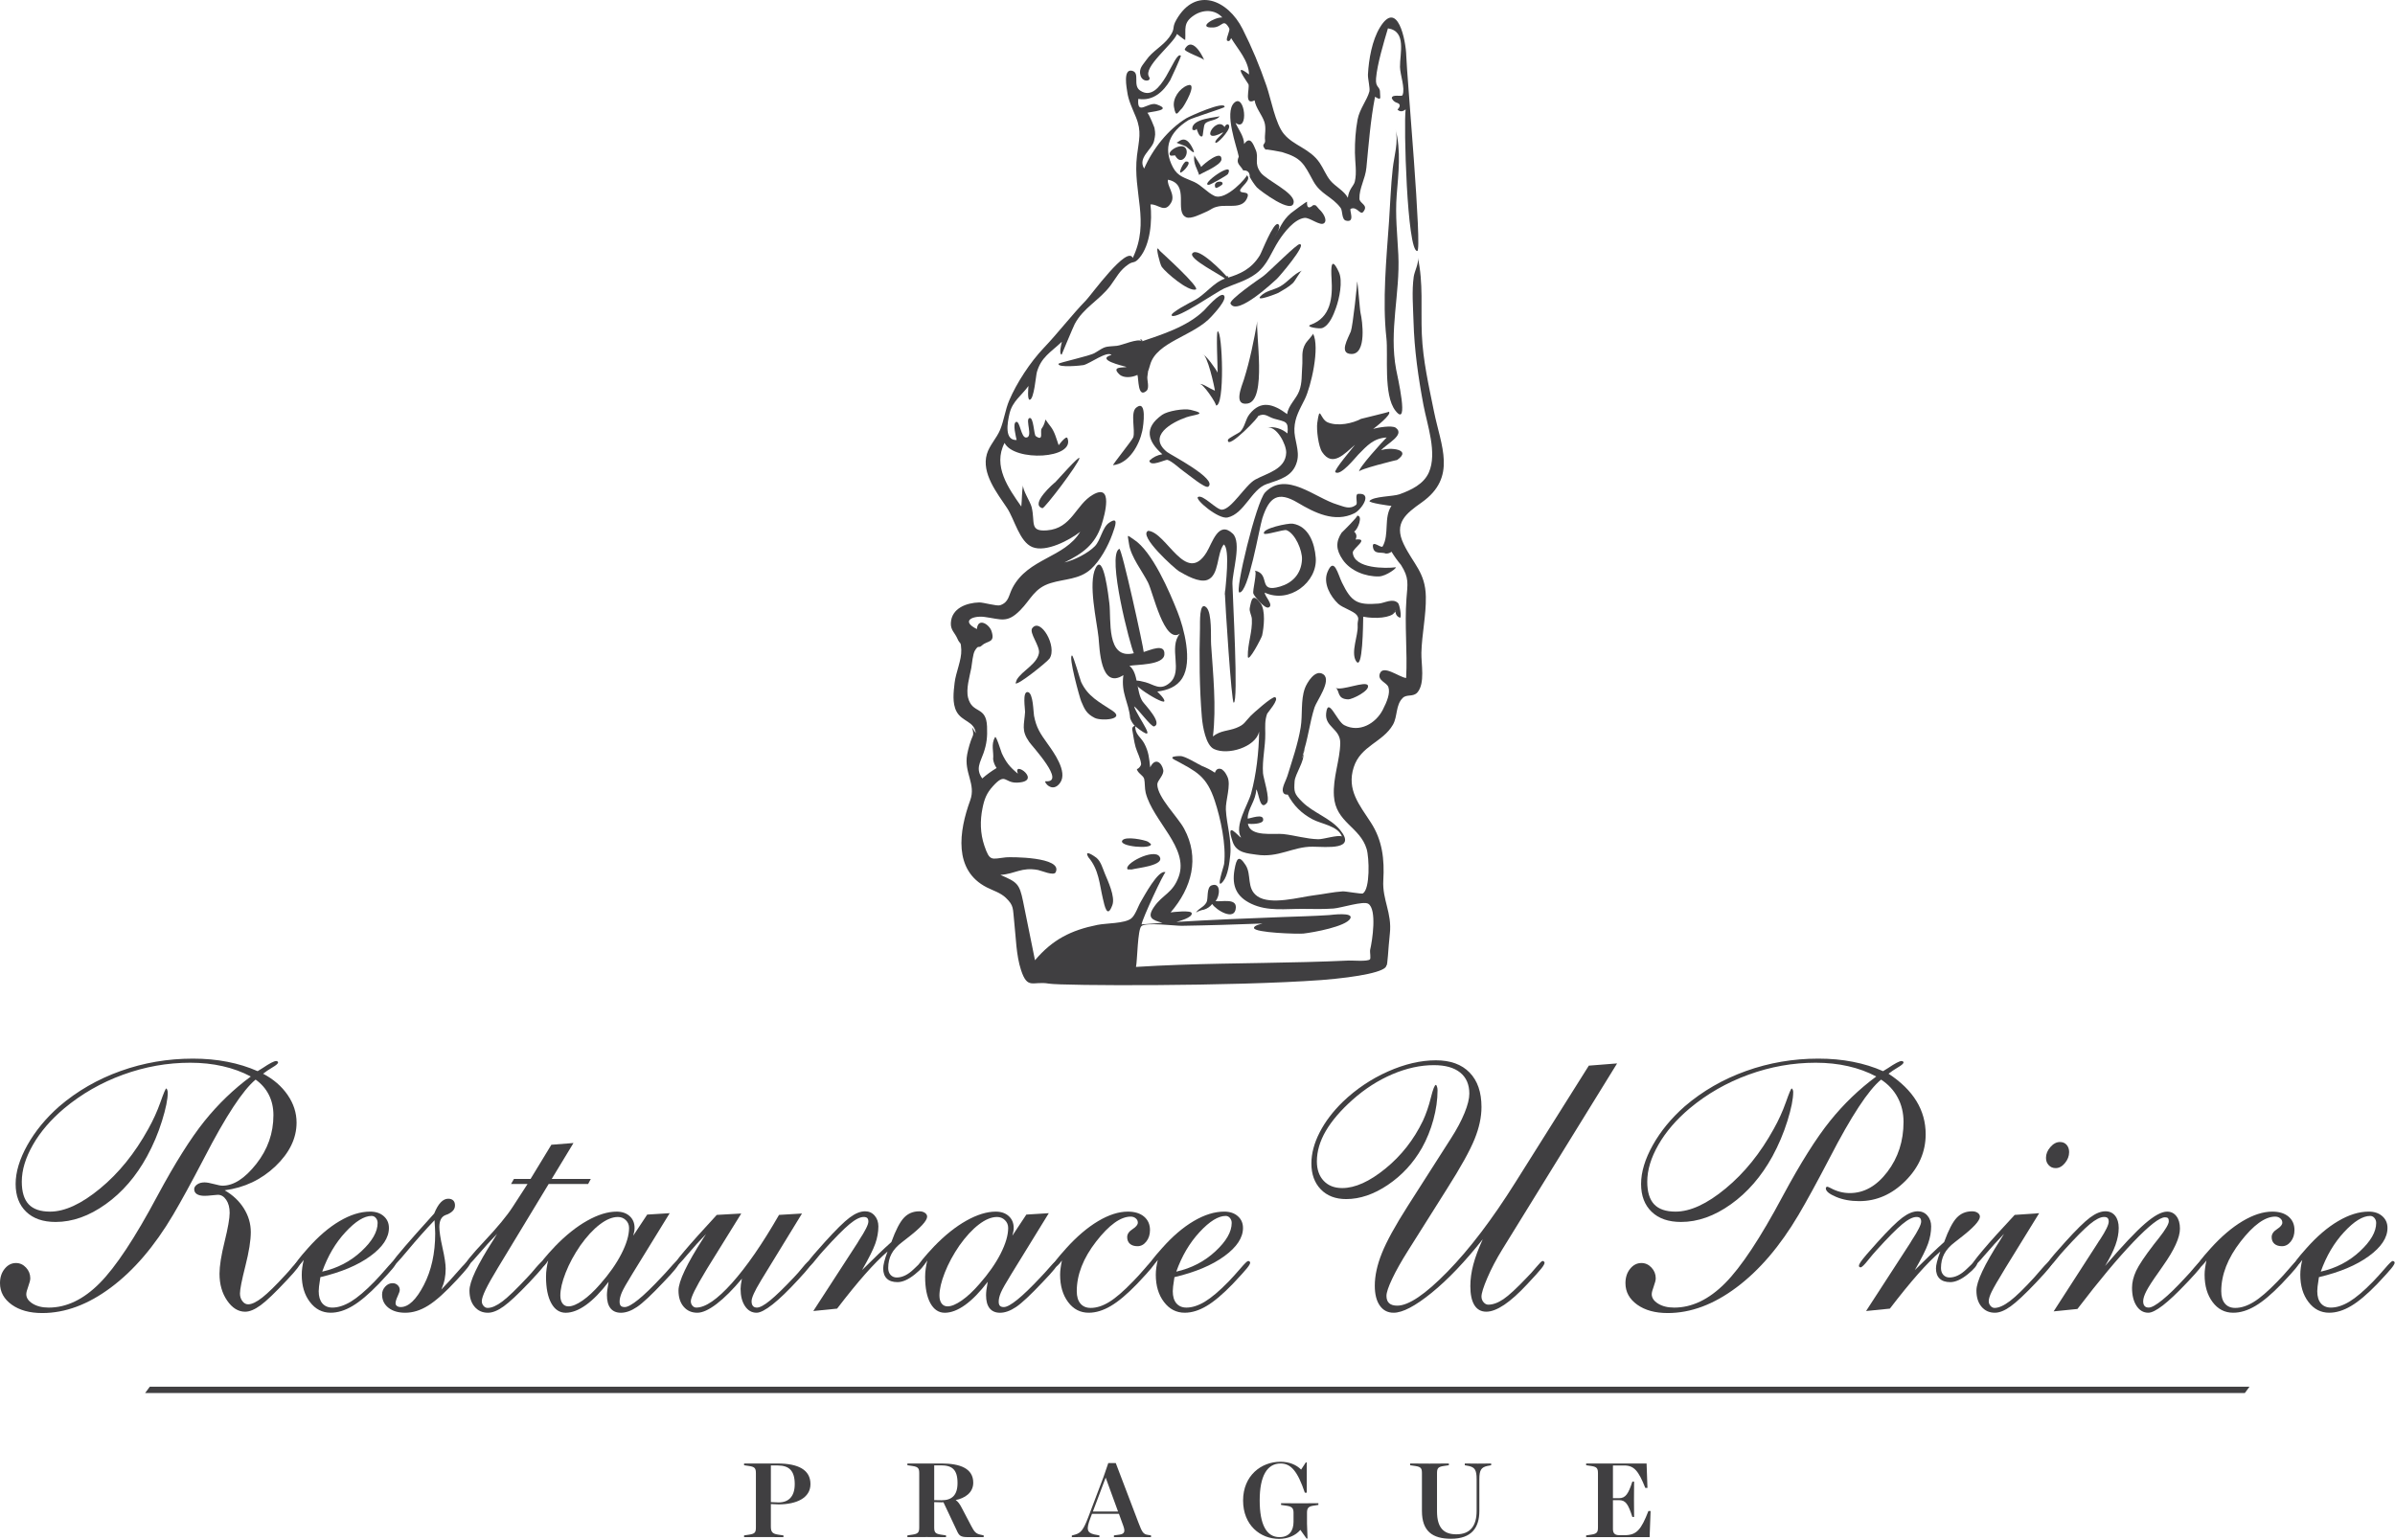 <?xml version="1.0" encoding="UTF-8" standalone="no"?><!DOCTYPE svg PUBLIC "-//W3C//DTD SVG 1.1//EN" "http://www.w3.org/Graphics/SVG/1.1/DTD/svg11.dtd"><svg width="100%" height="100%" viewBox="0 0 600 386" version="1.1" xmlns="http://www.w3.org/2000/svg" xmlns:xlink="http://www.w3.org/1999/xlink" xml:space="preserve" xmlns:serif="http://www.serif.com/" style="fill-rule:evenodd;clip-rule:evenodd;stroke-linejoin:round;stroke-miterlimit:2;"><path d="M304.479,46.995c0.183,0.408 1.629,-0.626 1.711,-0.753c0.667,-1.1 -2.506,-1.039 -1.711,0.753" style="fill:#403f41;fill-rule:nonzero;"/><path d="M286.069,85.54c-0.902,-0.876 -4.981,0.998 -6.259,1.12c-3.275,0.291 -2.649,0.01 -5.582,1.808c-1.197,0.734 -9.015,2.409 -9.06,2.709c-0.158,1.049 5.872,0.408 6.289,0.311c1.651,-0.402 5.872,-3.616 7.008,-2.546c-4.028,1.176 2.649,2.694 3.769,3.014c-0.667,0.25 -4.033,-0.234 -1.783,1.874c1.095,1.024 3.285,0.734 4.497,0.117c0.337,0.826 0.036,5.974 2.277,3.993c0.805,-0.718 0.102,-2.74 0.214,-3.534c0.377,-2.694 -0.097,-0.122 0.703,-3.02c1.609,-5.78 11.026,-7.206 15.38,-12.099c0.479,-0.545 4.207,-4.425 3.036,-5.311c-0.973,-0.728 -4.436,3.335 -4.879,3.773c-4.217,4.145 -10.767,6.136 -15.61,7.791c-1.121,-1.09 0.621,-0.214 -0,0" style="fill:#403f41;fill-rule:nonzero;"/><path d="M290.125,62.446c-0.657,-0.835 0.438,3.758 0.937,4.451c0.978,1.37 6.544,6.202 8.485,5.662c1.339,-0.371 -8.587,-9.323 -9.422,-10.113c0.183,0.23 1.314,1.243 0,0c-0.957,-1.222 1.304,1.238 0,0" style="fill:#403f41;fill-rule:nonzero;"/><path d="M291.134,103.96c-4.634,3.289 -3.646,6.564 0.056,9.874c-1.253,0.203 -2.337,0.738 -3.254,1.614c0.249,1.691 3.988,-0.352 4.548,-0.204c1.105,0.29 3.275,2.378 4.273,3.035c0.805,0.53 5.21,4.242 5.938,3.677c2.445,-1.874 -9.508,-8.03 -10.308,-8.672c-5.011,-4.023 1.146,-7.445 4.848,-8.728c2.058,-0.703 5.587,-0.759 1.029,-1.854c-1.685,-0.402 -5.765,0.29 -7.13,1.258" style="fill:#403f41;fill-rule:nonzero;"/><path d="M347.323,84.695c0.484,4.379 -0.789,14.304 2.256,18.21c3.596,4.613 0.464,-8.815 0.179,-10.353c-1.819,-9.731 1.023,-18.999 0.555,-28.705c-0.245,-5.128 -0.81,-9.797 -0.408,-14.961c0.433,-5.505 1.131,-11.08 -0.295,-16.519c0.815,3.132 -0.357,6.742 -0.698,9.869c-0.489,4.4 -0.621,8.86 -0.932,13.285c-0.657,9.355 -1.686,19.824 -0.657,29.174c0.418,3.778 -0.504,-4.598 0,-0" style="fill:#403f41;fill-rule:nonzero;"/><path d="M340.855,78.489c-0.189,-0.744 -0.708,-7.97 -0.866,-7.96c0.127,-0.005 -1.09,11.269 -1.574,12.517c-0.682,1.747 -3.101,5.617 0.158,5.662c3.906,0.052 2.705,-8.508 2.282,-10.219" style="fill:#403f41;fill-rule:nonzero;"/><path d="M315.003,80.448c-0.897,4.965 -1.859,9.838 -3.372,14.645c-0.54,1.711 -2.74,6.646 0.937,6.03c4.889,-0.82 1.92,-17.833 2.435,-20.675" style="fill:#403f41;fill-rule:nonzero;"/><path d="M297.406,21.43c-1.935,0.769 -3.677,3.218 -3.3,5.377c0.509,2.928 0.932,1.299 1.986,0.372c0.474,-0.418 4.248,-6.915 1.314,-5.749" style="fill:#403f41;fill-rule:nonzero;"/><path d="M287.869,19.262c-1.589,-2.465 6.01,-8.179 7.003,-10.76c-0.591,-0.453 2.042,1.731 2.058,1.482c0.172,-2.735 -0.617,-4.293 2.235,-6.167c2.2,-1.446 5.185,-1.523 7.059,0.565c-2.073,-0.138 -6.488,2.719 -2.251,2.5c2.317,-0.122 2.465,-2.429 3.962,0.179c0.316,0.555 -0.753,2.281 -0.575,3.065c0.433,0.352 0.784,0.158 1.064,-0.58c1.706,2.821 4.39,5.621 4.492,9.12c-4.517,-3.463 -0.326,2.016 -0.153,2.444c0.387,0.962 -1.232,5.449 1.538,4.038c0.331,1.966 1.783,3.499 2.43,5.342c0.565,1.624 0.02,3.493 0.193,4.578c0.204,1.278 -1.207,0.927 0.153,2.465c-0.285,-0.321 4.222,0.621 4.079,0.575c4.915,1.472 5.465,2.887 7.818,7.221c1.864,3.442 4.741,3.86 6.906,6.803c0.494,0.672 0.204,2.882 1.309,3.157c2.46,0.622 0.733,-2.75 1.191,-2.958c1.61,-0.718 2.379,1.705 3.148,0.753c1.411,-1.746 -0.927,-2.026 -0.958,-3.284c-0.076,-2.658 1.472,-4.94 1.747,-7.796c0.576,-5.948 1.019,-11.881 2.16,-17.757c1.777,1.151 1.217,0.035 1.258,-0.896c0.071,-1.864 -1.207,-1.202 -1.004,-3.713c0.28,-3.498 1.961,-9.125 2.98,-12.532c4.731,0.713 2.969,6.264 3.02,9.676c0.035,2.001 1.344,5.285 0.636,7.058c-0.198,0.494 -2.587,-0.342 -2.699,0.743c0.224,0.545 0.616,0.927 1.177,1.135c1.003,0.291 1.09,0.871 0.254,1.752c0.632,0.576 1.314,0.55 2.048,-0.066c-0.52,3.56 0.341,35.656 2.913,35.498c1.304,-0.076 -2.648,-44.394 -2.756,-48.911c-0.081,-3.788 -2.184,-14.386 -6.61,-7.104c-1.971,3.255 -2.786,7.995 -2.99,11.748c-0.061,1.07 0.576,3.463 0.357,4.298c-0.571,2.159 -2.46,4.364 -2.959,7.043c-0.509,2.755 -0.687,5.514 -0.662,8.305c0.02,2.302 0.514,4.945 -0.025,7.226c-0.266,1.1 -1.467,1.793 -1.753,4.054c-0.87,-1.717 -3.152,-2.827 -4.385,-4.324c-1.074,-1.303 -1.741,-3.08 -2.694,-4.466c-2.449,-3.58 -6.412,-4.196 -8.912,-7.175c-2.165,-2.566 -3.254,-8.809 -4.375,-12.053c-1.727,-5.001 -3.626,-9.584 -6.015,-14.314c-3.646,-7.211 -11.703,-10.78 -16.572,-2.277c-1.278,2.236 -0.061,2.012 -1.823,4.43c-1.538,2.119 -4.222,3.464 -5.704,5.643c-0.861,1.263 -1.966,2.123 -1.462,3.89c0.514,1.823 2.883,1.487 2.149,0.347" style="fill:#403f41;fill-rule:nonzero;"/><path d="M301.611,14.995c0.316,0.422 -2.699,-6.467 -4.792,-2.689c-0.331,0.596 4.426,2.2 4.792,2.689" style="fill:#403f41;fill-rule:nonzero;"/><path d="M298.888,37.388c-2.068,-4.425 -3.769,-1.355 -4.217,-1.675c0.255,0.178 1.885,0.713 2.445,0.988c0.362,0.183 2.699,2.678 1.772,0.687" style="fill:#403f41;fill-rule:nonzero;"/><path d="M299.756,32.191c0.097,0.31 0.693,2.398 1.451,1.955c0.204,-0.122 0.275,-2.673 0.678,-3.142c0.81,-0.952 2.959,-0.728 3.677,-1.909c-0.209,0.341 -7.349,0.463 -6.83,3.412c0.912,0.392 1.009,-0.301 1.024,-0.316c0.122,0.392 -0.199,0.132 -0,-0" style="fill:#403f41;fill-rule:nonzero;"/><path d="M307.94,31.659c-0.117,-0.998 -1.08,-0.3 -1.146,0.204c-2.012,-3.127 -6.809,4.776 -0.352,1.263c-0.254,0.596 -2.128,1.95 -1.976,2.561c0.189,0.769 3.606,-2.882 3.474,-4.028" style="fill:#403f41;fill-rule:nonzero;"/><path d="M294.79,39.546c1.447,1.777 3.315,-1.181 2.154,-2.515c-1.156,-1.325 -5.011,1.12 -3.666,1.986c3.666,-0.026 -0.449,-1.88 1.512,0.529" style="fill:#403f41;fill-rule:nonzero;"/><path d="M295.847,43.236c0.799,-0.316 3.045,-2.893 1.268,-2.755c-0.622,0.046 -1.991,3.045 -1.268,2.755" style="fill:#403f41;fill-rule:nonzero;"/><path d="M300.408,43.868c-0.062,-0.235 5.54,-2.363 5.597,-3.927c0.081,-2.602 -4.36,1.065 -5.103,1.91c-0.097,-0.56 -1.727,-2.72 -1.676,-2.959c-0.418,2.006 0.84,3.611 1.182,4.976" style="fill:#403f41;fill-rule:nonzero;"/><path d="M307.629,43.604c1.869,-3.738 -7.318,2.887 -4.751,2.709c0.407,-0.031 4.588,-2.378 4.751,-2.709" style="fill:#403f41;fill-rule:nonzero;"/><path d="M328.528,53.475c0.01,0.051 -0.621,0.056 -0,-0c0.005,0.01 -0.082,0.005 -0,-0m-20.953,16.127c-0.901,-1.146 -7.415,-7.913 -8.851,-6.126c-1.105,1.375 7.308,5.479 8.144,6.35c-2.939,1.003 -4.935,4.043 -7.716,5.469c-0.479,0.25 -6.565,3.325 -5.531,3.845c1.498,0.753 11.174,-6.03 13.079,-6.865c2.653,-1.156 5.582,-1.914 7.929,-3.676c2.949,-2.215 3.825,-5.367 5.745,-8.321c1.304,-2.011 3.876,-5.352 6.417,-5.672c1.325,-0.174 3.952,2.153 4.94,1.308c0.912,-0.784 -0.361,-2.663 -1.064,-3.295c-0.387,-0.346 -0.622,-0.789 -1.1,-1.186c-0.183,-0.015 -0.372,-0.025 -0.555,-0.041c-1.126,0.998 -1.651,0.718 -1.574,-0.84c-0.199,-0.031 -3.692,2.582 -4.039,2.867c-2.205,1.874 -2.796,3.89 -4.262,6.365c0.244,-0.55 2.062,-3.132 1.023,-3.62c-1.166,-0.545 -4.054,7.032 -4.543,7.821c-2.149,3.499 -5.047,4.7 -8.042,5.617c-0.784,-0.993 0.546,-0.168 0,0" style="fill:#403f41;fill-rule:nonzero;"/><path d="M325.611,61.213c-0.407,-0.484 -7.909,7.16 -9.274,8.097c-0.891,0.611 -8.531,5.845 -8.067,6.777c1.645,3.27 11.138,-5.794 11.596,-6.187c0.535,-0.458 7.645,-8.794 5.745,-8.687" style="fill:#403f41;fill-rule:nonzero;"/><path d="M315.793,74.222c-1.467,1.548 4.202,-0.677 4.467,-0.835c1.257,-0.738 2.592,-1.446 3.646,-2.46c0.601,-0.58 1.757,-2.912 2.292,-3.121c-2.129,0.825 -3.535,2.862 -5.495,3.977c-1.589,0.901 -3.591,1.049 -4.91,2.439" style="fill:#403f41;fill-rule:nonzero;"/><path d="M303.19,97.336c-0.346,-0.153 -2.47,-1.538 -2.76,-1.003c0.555,-1.014 4.751,5.418 4.145,5.275c2.354,0.571 1.666,-18.76 0.484,-18.566c-0.438,0.071 0.021,9.344 -0.02,10.337c-0.26,-0.652 -3.163,-4.817 -3.81,-4.527c1.151,-0.519 3.127,8.489 3.127,9.059c-0.387,-0.193 -0.779,-0.382 -1.166,-0.575" style="fill:#403f41;fill-rule:nonzero;"/><path d="M278.857,116.571c4.039,-0.428 6.58,-5.123 7.314,-8.606c0.3,-1.41 1.191,-7.984 -1.523,-5.815c-1.533,1.227 -0.183,5.709 -0.744,7.435c-0.224,0.687 -5.347,7.022 -5.047,6.986c2.2,-0.234 -1.441,0.153 0,0" style="fill:#403f41;fill-rule:nonzero;"/><path d="M306.836,148.238c0.091,2.939 1.675,27.86 2.236,27.86c1.242,-0.01 -0.28,-26.867 -0.322,-29.84c-0.04,-2.934 2.404,-10.358 0.057,-12.553c-3.596,-3.366 -5.098,2.399 -6.555,4.746c-5.149,8.285 -9.997,-5.062 -14.596,-5.433c-2.659,1.156 6.723,9.558 7.664,10.108c1.702,0.998 5.088,2.974 7.161,2.195c3.03,-1.146 2.292,-6.585 4.095,-8.881c1.66,1.069 0.423,10.536 0.275,12.639c0.01,-0.163 -0.132,-1.884 -0.015,-0.841c0.035,1.202 -0.184,-1.65 -0,0" style="fill:#403f41;fill-rule:nonzero;"/><path d="M339.303,128.625c1.752,-0.866 4.68,-5.148 0.988,-4.868c-0.998,0.081 -0.051,2.348 -0.555,2.745c-1.594,1.273 -3.02,0.448 -4.65,-0.036c-5.638,-1.66 -12.88,-8.575 -18.146,-3.066c-2.215,2.323 -7.685,25.009 -6.447,25.075c2.286,0.137 4.965,-16.153 5.754,-18.597c1.727,-5.357 3.922,-6.834 8.857,-3.906c4.201,2.49 9.259,5.087 14.199,2.653" style="fill:#403f41;fill-rule:nonzero;"/><path d="M328.329,81.393c-1.477,0.53 2.205,1.064 2.883,0.83c1.838,-0.632 2.903,-3.452 3.478,-5.067c0.825,-2.291 1.783,-6.696 0.713,-8.997c-1.956,-4.197 -1.991,-1.085 -1.818,1.721c0.285,4.608 -0.122,9.675 -5.256,11.513" style="fill:#403f41;fill-rule:nonzero;"/><path d="M326.869,100.066c1.569,-3.198 3.855,-13.031 2.078,-16.474c0.107,0.204 -1.564,1.981 -1.818,2.389c-1.248,2.016 -0.718,3.656 -0.896,5.825c-0.174,2.149 0.025,4.064 -0.744,6.157c-0.738,2.001 -2.781,3.656 -3.025,5.815c-3.484,-2.577 -6.596,-3.58 -9.447,0.031c-1.05,1.329 -1.085,3.101 -2.292,4.354c-0.403,0.412 -3.056,1.629 -3.102,2.082c-0.321,2.842 8.638,-6.564 7.415,-5.907c1.864,-1.003 2.486,0.097 4.156,0.586c2.857,0.83 3.672,0.514 3.346,3.702c-1.344,-1.166 -3.346,-1.854 -5.123,-1.456c2.403,-0.535 4.884,4.257 4.807,6.289c-0.147,4.17 -4.807,5.102 -7.766,6.731c-2.496,1.38 -5.918,7.45 -8.332,7.537c-1.391,0.046 -4.772,-3.901 -6,-3.178c-0.911,0.53 5.119,5.663 7.426,5.133c4.196,-0.962 5.964,-7.042 9.758,-8.366c3.259,-1.141 6.559,-1.839 7.608,-5.627c0.79,-2.842 -0.764,-5.485 -0.641,-8.306c0.122,-2.877 1.36,-4.812 2.592,-7.317" style="fill:#403f41;fill-rule:nonzero;"/><path d="M313.998,148.756c0.239,0.651 2.806,3.839 3.784,3.483c1.467,-0.535 -1.034,-2.882 -0.932,-3.728c6.167,2.852 13.247,-2.627 12.773,-8.748c-0.28,-3.682 -1.788,-7.903 -5.791,-8.535c-1.059,-0.173 -7.731,1.192 -7.176,2.475c0.225,0.519 4.966,-1.1 5.648,-0.84c2.165,0.825 3.978,5.056 3.871,7.358c-0.178,3.667 -2.47,5.877 -5.465,6.763c-5.872,1.757 -2.19,-3.203 -6.412,-4.003c0.8,0.153 -0.585,5.006 -0.3,5.775" style="fill:#403f41;fill-rule:nonzero;"/><path d="M349.566,152.858c-0.015,1.024 0.372,1.67 1.172,1.94c0.478,-0.137 -0.118,-3.31 -0.494,-3.671c-1.35,-1.309 -3.326,-0.005 -4.849,0.127c-5.439,0.448 -6.85,-0.468 -9.193,-5.245c-1.034,-2.113 -1.966,-6.6 -3.616,-2.714c-1.217,2.872 0.734,6.187 2.669,8.015c1.054,0.998 3.947,1.854 4.655,2.842c0.728,1.008 0.117,1.155 0.214,2.744c0.142,2.292 -1.727,6.488 -0.448,8.693c1.742,2.999 1.808,-9.411 1.843,-11.045c3.035,0.596 6.932,0.3 7.93,-1.095c-0.535,0.468 -0.494,0.27 0.117,-0.591c0.306,0.53 -1.151,1.604 0,-0" style="fill:#403f41;fill-rule:nonzero;"/><path d="M349.593,142.166c-2.276,0.306 -10.389,0.403 -10.689,-3.671c-0.077,-1.075 4.354,-3.661 0.687,-3.295c0.387,-0.754 0.265,-1.415 -0.356,-1.991c0.916,-0.423 2.348,-4.12 0.723,-3.982c0.565,-0.051 -3.876,4.303 -3.861,4.277c-1.466,2.262 -1.461,4.227 0.296,6.773c1.915,2.78 5.689,4.252 9.035,4.176c1.94,-0.046 4.863,-2.383 4.165,-2.287" style="fill:#403f41;fill-rule:nonzero;"/><path d="M334.598,172.367c1.11,0.642 0.224,2.816 3.168,2.892c0.947,0.026 5.454,-2.148 4.925,-3.478c-0.51,-1.283 -6.611,1.441 -8.093,0.586" style="fill:#403f41;fill-rule:nonzero;"/><path d="M326.302,189.19c1.391,-3.885 1.762,-8.01 3.015,-11.915c0.52,-1.62 4.375,-6.743 2.226,-8.275c-2.042,-1.457 -4.135,2.108 -4.64,3.488c-1.09,3.004 -0.54,6.655 -1.054,9.797c-0.678,4.125 -2.108,8.199 -3.331,12.181c-0.295,0.977 -1.283,2.678 -1.166,3.687c0.147,1.201 1.238,0.931 1.258,0.967c1.487,2.77 3.392,4.68 6.193,6.192c2.215,1.197 6.366,1.615 7.385,4.298c-1.065,-0.453 -4.64,0.728 -5.939,0.698c-2.994,-0.071 -5.831,-0.973 -8.78,-1.299c-2.271,-0.249 -8.362,0.825 -8.831,-2.602c0.606,0.148 3.682,0.148 3.81,-0.871c0.229,-1.843 -3.28,-0.381 -3.881,-0.397c0.02,-2.602 2.047,-4.369 2.149,-7.317c0.652,0.692 0.891,5.627 2.684,3.371c0.825,-1.034 -0.907,-6.274 -0.988,-7.42c-0.234,-3.356 0.611,-6.574 0.57,-9.965c-0.02,-1.941 -0.132,-3.193 0.443,-4.889c0.133,-0.377 3.168,-3.697 2.017,-4.206c-0.688,-0.3 -5.567,4.109 -6.076,4.624c-1.578,1.619 -1.512,2.225 -3.667,3.081c-1.976,0.784 -3.931,0.605 -5.831,2.128c0.881,-7.44 0.041,-15.577 -0.458,-23.017c-0.128,-1.863 0.295,-7.964 -1.213,-9.344c-1.818,-1.655 -1.538,3.987 -1.573,5.199c-0.204,7.241 -0.132,15.078 0.468,22.309c0.199,2.373 0.988,7.022 3.01,7.995c3.489,1.68 10.466,-0.474 11.342,-4.344c-0.071,5.149 -0.728,10.801 -2.007,15.481c-0.789,2.897 -4.308,8.132 -2.52,11.055c-0.484,-0 -4.034,-4.766 -2.119,1.039c0.952,2.897 3.891,2.933 5.974,3.259c5.505,0.855 9.152,-2.047 14.046,-2.002c3.591,0.031 11.159,0.948 6.886,-4.221c-2.435,-2.953 -6.672,-4.262 -9.402,-6.956c-2.129,-2.093 -2.144,-2.597 -1.971,-5.235c0.112,-1.757 2.654,-5.331 2.134,-6.951c0.072,0.225 -0.555,2.068 -0.163,0.377c1.548,-4.328 -0.499,2.149 0,0" style="fill:#403f41;fill-rule:nonzero;"/><path d="M296.193,169.93c2.617,-4.196 0.427,-12.516 -1.197,-16.595c-1.986,-4.991 -6.285,-15.129 -10.95,-18.134c-1.834,-1.186 -1.599,-1.553 -1.192,1.177c0.484,3.233 3.321,6.747 4.757,9.614c1.268,2.515 4.059,15.449 7.97,12.807c-2.953,3.549 0.907,9.375 -2.531,12.318c-2.399,2.067 -3.972,0.423 -6.076,-0.148c-8.265,-2.266 4.192,5.699 4.701,4.782c0.29,-0.525 -1.625,-2.317 -1.752,-2.45c2.491,-0.315 4.874,-1.13 6.27,-3.371" style="fill:#403f41;fill-rule:nonzero;"/><path d="M301.614,227.954c0.835,-0.255 1.523,-0.733 2.063,-1.421c0.911,1.472 5.734,4.496 5.928,0.912c0.137,-2.45 -3.672,-1.37 -5.098,-1.635c1.146,-1.227 1.416,-4.771 -0.958,-3.946c-1.37,0.473 -0.799,3.386 -1.303,4.272c-0.739,1.283 -1.839,1.38 -2.629,2.551c0.622,-0.372 1.284,-0.616 1.997,-0.733" style="fill:#403f41;fill-rule:nonzero;"/><path d="M294.226,190.384c5.526,2.969 8.046,4.043 10.114,10.327c1.457,4.42 2.883,11.081 2.333,15.77c-0.082,0.703 -2.302,6.926 -0.25,4.385c1.212,-1.502 1.594,-4.7 1.783,-6.574c0.397,-3.906 -0.922,-7.644 -1.1,-11.417c-0.107,-2.23 1.349,-6.182 0.397,-8.204c-0.387,-0.824 -0.667,-1.339 -1.431,-1.899c-0.83,-0.331 -1.401,-0.041 -1.712,0.866c-1.008,-0.683 -2.088,-1.238 -3.228,-1.676c-1.065,-0.493 -4.212,-2.495 -5.409,-2.49c-0.01,0 -3.3,-0.056 -1.497,0.912" style="fill:#403f41;fill-rule:nonzero;"/><path d="M254.733,170.323c-0.101,0.29 -0.204,0.575 -0.305,0.865c0.193,0.902 7.944,-5.321 8.505,-6.161c2.007,-3.009 -2.277,-10.388 -4.334,-7.608c-0.861,1.151 2.022,4.512 1.675,6.284c-0.539,2.801 -4.15,4.303 -5.541,6.62" style="fill:#403f41;fill-rule:nonzero;"/><path d="M261.979,195.779c-0.697,-0.051 1.63,3.223 3.627,0.357c1.93,-2.776 -1.717,-7.725 -3.178,-9.772c-1.859,-2.597 -2.806,-4.003 -3.382,-7.002c-0.188,-0.968 -0.178,-5.683 -1.543,-5.928c-1.452,-0.249 -0.657,4.344 -0.698,4.965c-0.204,3.3 -1.024,4.604 1.044,7.547c0.851,1.217 9.269,10.22 4.13,9.833l2.379,0.178l-2.379,-0.178c-1.685,-0.122 5.888,0.443 0,0" style="fill:#403f41;fill-rule:nonzero;"/><path d="M278.661,178.086c-3.239,-2.144 -6.107,-3.509 -7.823,-7.201c-0.173,-0.377 -1.945,-6.625 -2.266,-6.62c-1.024,0.015 1.955,10.704 2.297,11.488c0.845,1.966 1.293,3.101 3.387,4.155c1.609,0.815 7.797,0.423 4.405,-1.822c-3,-1.991 2.47,1.634 -0,-0" style="fill:#403f41;fill-rule:nonzero;"/><path d="M272.68,214.851c2.623,3.09 2.745,6.64 3.616,10.342c0.418,1.777 1.08,5.224 2.384,1.588c0.748,-2.067 -1.136,-6.034 -1.905,-7.887c-0.52,-1.263 -0.978,-3.005 -2.088,-3.931c-0.291,-0.235 -3.341,-2.414 -2.007,-0.112c2.205,2.602 -0.326,-0.561 0,-0" style="fill:#403f41;fill-rule:nonzero;"/><path d="M287.59,210.922c-0.936,-0.459 -5.622,-1.441 -6.416,-0.316c-1.1,1.558 7.649,2.281 7.14,0.881c-0.24,-0.188 -0.484,-0.377 -0.724,-0.565" style="fill:#403f41;fill-rule:nonzero;"/><path d="M283.535,217.884c1.345,-0.377 8.434,-0.998 6.942,-3.239c-1.426,-2.128 -9.132,1.885 -7.97,3.229c0.341,0.005 0.687,0.01 1.028,0.01" style="fill:#403f41;fill-rule:nonzero;"/><path d="M264.37,120.843c-0.306,0.183 -6.499,5.571 -3.219,6.508c0.509,0.152 9.147,-11.224 9.264,-12.533c0.086,-0.896 -5.913,5.948 -6.045,6.025" style="fill:#403f41;fill-rule:nonzero;"/><path d="M312.605,164.495c0.041,1.879 3.453,-4.659 3.586,-5.25c0.438,-2.012 0.937,-6.325 -0.438,-8.138c-1.956,-2.571 -2.251,-0.865 -2.664,1.268c-0.163,0.83 0.479,1.864 0.53,2.72c0.183,3.192 -1.08,6.217 -1.014,9.4c0.041,1.961 -0.066,-3.193 0,0" style="fill:#403f41;fill-rule:nonzero;"/><path d="M347.308,241.943c0.331,0.28 0.433,-3.952 0.881,-7.99c0.575,-5.215 -1.93,-8.453 -1.64,-13.352c0.306,-5.25 -0.214,-10.001 -3.122,-14.482c-2.862,-4.415 -6.101,-8.194 -4.293,-13.841c1.747,-5.443 7.278,-6.228 9.829,-10.673c1.197,-2.078 0.632,-4.945 2.475,-6.727c1.009,-0.968 2.628,-0.153 3.672,-1.38c1.951,-2.302 0.907,-7.17 0.978,-9.909c0.122,-4.716 1.207,-9.37 1.115,-14.091c-0.111,-6.06 -3.147,-8.163 -5.556,-13.163c-2.546,-5.296 0.596,-7.639 4.533,-10.434c8.902,-6.32 4.807,-14.126 3.055,-22.819c-1.288,-6.395 -2.755,-12.74 -3.035,-19.284c-0.275,-6.411 0.403,-12.909 -0.998,-19.233c0.3,1.359 -0.83,3.386 -1.029,4.766c-0.514,3.616 -0.158,7.577 -0.056,11.239c0.199,7.078 1.187,13.988 2.491,20.939c0.921,4.909 3.509,12.007 1.354,16.881c-1.288,2.918 -4.38,4.399 -7.344,5.469c-1.599,0.58 -6.493,0.494 -7.517,1.67c-0.412,0.474 5.19,1.253 5.485,1.248c-1.981,2.923 -0.484,7.103 -2.195,10.143c-0.356,0.627 -2.842,-1.879 -2.414,0.316c0.351,1.798 2.195,1.008 3.219,1.487c0.519,0.02 0.988,-0.132 1.406,-0.463c0.702,1.161 1.492,2.26 2.367,3.3c2.094,3.299 1.666,4.669 1.376,8.514c-0.494,6.599 0.27,13.219 -0.077,19.829c-1.685,-0.148 -5.795,-3.478 -6.605,-1.065c-0.581,1.737 1.762,2.175 2.159,3.361c0.494,1.472 -0.311,3.56 -1.426,5.714c-1.767,3.401 -5.836,5.785 -9.661,3.794c-1.818,-0.948 -4.054,-7.343 -4.512,-2.923c-0.352,3.432 3.606,3.844 3.539,7.46c-0.076,4.318 -1.869,8.55 -1.589,13.204c0.408,6.676 6.524,7.73 8.195,13.291c0.662,2.179 0.901,10.031 -0.943,11.157c-0.31,0.193 -4.298,-0.56 -5.041,-0.52c-2.389,0.148 -4.798,0.698 -7.182,0.983c-3.564,0.433 -10.918,2.572 -14.219,0.229c-2.785,-1.976 -1.37,-5.387 -2.933,-7.801c-1.686,-2.612 -2.272,-1.772 -2.781,1.151c-0.723,4.165 0.56,6.803 4.156,8.524c4.201,2.012 8.592,1.233 13.262,1.304c2.465,0.031 4.93,0.087 7.389,-0.092c1.865,-0.132 7.497,-1.965 8.714,-1.186c2.196,1.4 1.019,9.207 0.444,11.605c-0.082,0.351 0.229,2.083 -0.036,2.322c-0.647,0.596 -4.39,0.25 -5.327,0.295c-3.545,0.168 -7.1,0.286 -10.655,0.377c-14.209,0.377 -28.438,0.316 -42.627,1.222c0.346,-1.614 0.392,-9.359 1.365,-10.23c1.115,-1.013 8.449,-0.046 10.104,-0.076c6.748,-0.107 13.491,-0.321 20.239,-0.571c-0.361,0.112 -2.22,0.479 -2.144,1.126c0.148,1.217 11.118,1.532 12.381,1.39c2.679,-0.306 10.563,-1.767 11.713,-3.723c1.04,-1.756 -4.827,-0.936 -5.301,-0.906c-3.916,0.26 -7.848,0.351 -11.775,0.494c-8.821,0.331 -17.652,0.683 -26.468,1.222c0.596,-0.178 4.161,-1.09 3.835,-2.23c-0.209,-0.754 -4.66,-0.25 -5.276,-0.158c5.332,-6.167 7.339,-13.673 3.382,-20.99c-1.609,-2.969 -6.667,-7.827 -6.718,-11.071c-0.015,-1.013 1.757,-2.342 1.487,-3.671c-0.356,-1.762 -2.001,-3.234 -3.264,-0.617c-0.26,-2.321 -0.382,-3.931 -1.498,-6.013c-0.83,-1.554 -2.327,-2.246 -2.23,-4.273c6.62,5.276 0.458,-2.378 -0.296,-4.985c0.79,0.377 4.324,5.25 5.002,5.011c2.266,-0.78 -2.414,-5.525 -2.908,-6.294c-1.589,-2.46 -1.003,-7.206 -3.27,-8.881c1.62,-0.372 8.551,-0.102 8.755,-2.842c0.214,-2.923 -3.545,-1.095 -5.18,-0.631c-0.025,-1.095 -5.51,-26.159 -6.116,-25.859c-3.219,1.579 2.796,24.535 3.641,26.169c-7.018,1.691 -5.617,-8.503 -6.132,-12.537c-0.203,-1.604 -1.431,-12.751 -3.427,-8.85c-1.956,3.829 0.285,13.337 0.718,17.416c0.27,2.545 0.392,13.199 6.223,9.461c-0.642,4.547 1.355,6.772 1.701,10.796c0.25,0.723 0.632,1.354 1.151,1.904c-0.427,0.112 -0.646,0.397 -0.646,0.86c0.3,1.492 0.422,2.949 0.85,4.451c0.382,1.345 1.238,2.816 1.385,4.201c0.066,0.606 -1.034,1.584 -1.095,1.238c0.214,1.166 1.64,1.629 1.869,2.561c0.209,0.866 0.102,2.393 0.382,3.488c1.834,7.119 10.797,13.744 8.302,20.889c-1.497,4.308 -4.075,4.526 -6.254,7.745c-1.773,2.622 -0.52,3.223 2.159,3.936c-1.747,0.122 -3.494,0.25 -5.24,0.392c0.091,-1.247 5.668,-13.224 6.004,-13.046c-1.737,-0.927 -5.521,6.233 -6.167,7.297c-0.698,1.141 -1.411,3.483 -2.46,4.278c-1.676,1.278 -6.137,1.135 -8.429,1.594c-6.616,1.323 -11.256,3.666 -15.656,8.86c-1.013,-4.929 -1.976,-9.869 -2.994,-14.793c-0.907,-4.42 -1.498,-4.787 -5.669,-6.589c3.825,-0.28 5.241,-2.007 9.427,-1.237c0.785,0.142 3.937,1.547 4.411,0.585c1.935,-3.926 -11.464,-3.86 -12.452,-3.753c-3.652,0.392 -4.029,1.141 -5.409,-2.928c-1.039,-3.055 -1.1,-6.264 -0.463,-9.38c0.468,-2.317 1.028,-3.778 2.607,-5.515c3.229,-3.564 2.827,-0.8 6.025,-0.901c6.656,-0.214 -1.161,-5.826 0.229,-2.241c-2.027,-1.68 -2.943,-2.801 -4.028,-5.133c-0.143,-0.315 -1.406,-4.496 -1.681,-4.028c-1.1,1.895 -0.285,3.616 -0.489,5.525c0.107,0.8 0.397,1.538 0.871,2.215c-1.273,0.769 -2.475,1.635 -3.596,2.613c-1.711,-2.394 -0.519,-3.962 0.311,-6.33c0.835,-2.393 0.988,-4.079 0.891,-6.676c-0.203,-5.26 -3.656,-3.055 -4.741,-7.19c-0.581,-2.22 0.371,-5.276 0.789,-7.465c0.209,-1.131 0.357,-3.504 0.937,-4.426c0.999,-1.568 0.795,-0.366 1.762,-1.262c1.35,-1.253 3.382,-0.545 2.364,-3.59c-0.576,-1.711 -3.402,-3.478 -3.652,-0.489c-4.161,-2.063 -0.963,-3.438 1.94,-3.04c4.182,0.57 5.623,1.629 8.892,-1.666c2.73,-2.749 3.505,-5.54 7.64,-6.818c3.529,-1.09 7.171,-0.876 10.069,-3.483c2.322,-2.093 4.333,-5.815 5.393,-8.764c0.774,-2.148 1.66,-4.583 -0.83,-2.861c-1.696,1.17 -2.078,4.338 -3.545,5.856c-1.706,1.761 -5.215,3.539 -7.629,4.078c4.578,-2.25 7.644,-4.45 9.269,-9.339c0.891,-2.678 2.974,-10.561 -2.113,-7.648c-4.365,2.495 -5.251,8.463 -11.541,8.947c-4.451,0.341 -2.903,-1.976 -3.825,-5.81c-0.336,-1.386 -2.378,-4.395 -2.154,-5.612c-0.331,1.792 -0.255,3.641 -0.443,5.449c-3.194,-4.553 -7.212,-10.149 -4.192,-15.939c2.409,4.771 17.759,4.018 15.758,-1.187c-0.352,-0.911 -2.679,2.414 -2.205,1.762c-0.556,-1.553 -0.988,-3.391 -2.028,-4.695c-2.179,-2.744 -0.565,-1.879 -2.235,0.525c-0.479,0.692 0.621,3.366 -1.477,1.889c-0.489,-0.346 -0.515,-4.853 -1.579,-4.527c-1.141,0.341 1.019,4.868 -0.856,4.883c-1.288,0.016 -1.512,-4.262 -2.49,-3.916c-0.942,0.332 -0.01,3.82 0.133,4.538c-3.127,0.127 -2.328,-4.339 -1.773,-6.671c0.738,-3.071 2.985,-4.446 4.742,-6.875c-0.036,0.382 -0.342,3.529 0.315,3.458c1.09,-0.112 1.543,-6.09 1.783,-6.915c1.1,-3.794 3.402,-4.914 6.269,-7.629c-0.096,0.413 -0.814,3.148 -0.056,3.234c0,-0 2.924,-7.012 3.27,-7.669c2.159,-4.094 6.254,-5.994 8.979,-9.665c1.553,-2.098 2.23,-3.758 4.497,-5.306c1.263,-0.861 1.451,-0.087 2.739,-1.614c2.792,-3.31 3.204,-9.421 2.766,-13.378c1.915,-0.198 3.601,2.414 5.21,-0.524c1.09,-1.981 -1.187,-4.242 -0.82,-5.678c5.669,1.125 1.431,8.031 4.568,9.415c1.167,0.515 3.708,-0.824 4.706,-1.242c1.864,-0.794 1.544,-1.074 3.306,-1.472c2.49,-0.55 6.3,0.856 7.359,-2.424c0.509,-1.568 -1.859,-0.661 -1.874,-1.583c-0.01,-0.784 3.106,-2.745 1.655,-3.819c0.326,0.239 -5.185,6.538 -8.098,5.178c-1.777,-0.835 -3.234,-2.652 -5.057,-3.488c-2.292,-1.059 -4.069,-1.303 -5.322,-3.656c-2.603,-4.924 -0.881,-8.86 3.886,-11.839c0.937,-0.586 9.065,-3.051 9.06,-3.316c-0.025,-1.614 -8.811,2.368 -9.621,2.862c-4.558,2.776 -8.443,7.746 -10.542,12.598c-1.701,-2.775 2.022,-4.776 2.485,-6.95c0.316,-1.482 0.362,-1.706 0.102,-3.239c-0.005,-0.051 -1.283,-3.386 -1.787,-3.779c0.626,-0.305 6.641,-0.621 2.317,-2.118c-2.144,-0.743 -4.986,3.025 -4.584,-1.385c3.657,0.616 6.275,-1.782 7.981,-4.659c0.173,-0.285 2.827,-6.045 2.684,-6.162c-1.691,-1.385 -4.823,12.369 -10.211,8.733c-1.951,-1.308 0.097,-4.445 -2.017,-4.955c-2.358,-0.57 -1.304,4.517 -1.217,5.21c0.29,2.236 1.242,4.109 2.174,6.381c1.518,3.697 0.754,5.728 0.275,9.68c-1.1,9.212 3.331,16.478 -1.059,25.639c-1.365,-3.284 -10.379,9.243 -11.673,10.577c-3.728,3.85 -6.962,8.127 -10.69,12.048c-3.3,3.473 -6.717,8.672 -8.591,13.092c-1.004,2.373 -1.289,4.97 -2.272,7.348c-0.866,2.098 -2.694,3.921 -3.321,6.085c-1.405,4.828 2.578,9.783 5.063,13.525c1.874,2.822 3.097,8.454 6.33,9.777c3.438,1.406 9.392,-1.777 11.994,-3.829c-3.947,6.549 -13.043,6.585 -16.959,14.039c-1.019,1.941 -0.886,3.596 -3.102,4.365c-0.825,0.285 -4.227,-0.739 -5.271,-0.703c-3.137,0.097 -6.906,1.426 -7.079,5.163c-0.082,1.783 1.008,2.439 1.63,3.886c0.713,1.665 0.886,0.468 0.983,2.826c0.106,2.561 -1.376,5.673 -1.671,8.265c-0.26,2.23 -0.632,5.107 0.479,7.195c1.37,2.582 4.528,2.424 4.813,5.449c-1.859,-3.05 -0.214,-0.489 -0.744,0.662c-0.591,1.283 -1.146,3.254 -1.406,4.654c-0.845,4.619 2.277,7.368 0.754,11.529c-2.806,7.699 -4.247,17.487 4.166,21.779c1.625,0.831 3.423,1.314 4.793,2.633c2.047,1.971 1.701,2.628 2.077,5.999c0.433,3.89 0.479,8.346 1.707,12.089c1.65,5.011 2.933,2.688 6.977,3.396c3.234,0.56 46.213,0.718 68.255,-0.896c9.539,-0.749 16.328,-2.144 16.287,-3.656" style="fill:#403f41;fill-rule:nonzero;"/><path d="M335.675,201.468c0.29,0.81 0.682,1.584 1.146,2.317c-0.535,-0.621 -0.948,-1.359 -1.146,-2.317" style="fill:#403f41;fill-rule:nonzero;"/><path d="M340.962,104.969c-2.027,1.09 -5.776,1.976 -8.363,0.866c-1.95,-0.835 -1.915,-4.68 -2.597,0.173c-0.224,1.614 0.265,5.841 1.227,7.282c2.618,3.911 5.612,0.377 8.235,-1.828c-0.458,0.652 -5.439,6.431 -4.924,6.864c1.288,1.08 5.042,-3.702 5.78,-4.451c2.144,-2.179 3.764,-4.048 7.069,-4.246c-0.718,0.677 -7.446,8.04 -6.866,8.57c-0.544,-0.499 9.606,-3.015 9.463,-2.918c3.917,-2.684 -1.818,-3.285 -3.993,-2.444c1.289,-1.574 6.127,-3.86 3.678,-5.637c-0.948,-0.683 -4.584,-0.062 -5.659,0.3c0.397,-0.305 4.813,-3.671 3.937,-4.323c0.117,0.086 -6.88,1.736 -6.987,1.792" style="fill:#403f41;fill-rule:nonzero;"/><path d="M310.345,39.248c-0.81,1.767 0.361,2.072 1.1,3.447c1.12,-0.041 1.67,0.504 1.65,1.65c0.499,0.937 1.085,1.803 1.772,2.612c0.713,0.759 9.091,7.063 9.234,3.662c0.102,-2.429 -6.855,-5.475 -8.256,-7.354c-1.803,-2.423 -0.377,-3.681 -1.268,-5.723c-0.525,-1.202 -1.334,-3.702 -2.888,-1.447c-0.076,-2.011 -1.39,-3.559 -2.169,-5.311c3.443,2.567 2.363,-7.628 -0.342,-5.005c-2.541,2.464 0.668,10.994 1.167,13.469c-0.204,0.443 -0.01,-0.056 -0,-0" style="fill:#403f41;fill-rule:nonzero;"/><path d="M562.377,349.094l-526.021,-0l1.176,-1.594l526.021,-0l-1.176,1.594Z" style="fill:#403f41;fill-rule:nonzero;"/><path d="M64.038,270.542c-3.193,2.643 -7.476,9.161 -12.839,19.559c-3.224,6.182 -5.836,10.959 -7.843,14.35c-4.64,7.842 -9.819,13.902 -15.549,18.179c-5.724,4.283 -11.464,6.416 -17.219,6.416c-3.142,0 -5.689,-0.697 -7.649,-2.102c-1.961,-1.411 -2.939,-3.208 -2.939,-5.383c0,-1.446 0.387,-2.638 1.166,-3.6c0.78,-0.963 1.722,-1.452 2.832,-1.452c0.978,0 1.818,0.388 2.526,1.146c0.708,0.759 1.064,1.66 1.064,2.694c0,0.433 -0.168,1.1 -0.499,2.006c-0.336,0.907 -0.504,1.553 -0.504,1.961c0,0.917 0.53,1.711 1.584,2.363c1.059,0.662 2.404,0.998 4.044,0.998c4.451,-0 8.699,-2.037 12.737,-6.101c4.044,-4.063 8.872,-11.371 14.489,-21.907c4.421,-8.218 8.353,-14.462 11.801,-18.749c3.448,-4.278 7.308,-7.995 11.591,-11.152c-2.17,-1.156 -4.522,-2.017 -7.049,-2.587c-2.526,-0.575 -5.235,-0.866 -8.128,-0.866c-5.724,0 -11.331,0.993 -16.827,2.995c-5.49,1.996 -10.414,4.822 -14.774,8.468c-3.336,2.821 -5.939,5.841 -7.797,9.095c-1.859,3.243 -2.797,6.329 -2.797,9.263c0,2.556 0.581,4.44 1.732,5.662c1.151,1.222 2.939,1.828 5.358,1.828c3.667,-0 7.848,-1.925 12.529,-5.79c4.685,-3.86 8.708,-8.835 12.07,-14.93c1.222,-2.18 2.235,-4.415 3.045,-6.702c0.805,-2.286 1.289,-3.432 1.457,-3.432c0.086,0 0.168,0.123 0.249,0.352c0.082,0.234 0.128,0.468 0.128,0.692c-0,1.635 -0.484,4.003 -1.442,7.083c-0.957,3.091 -2.215,6.06 -3.768,8.902c-2.73,4.995 -6.168,8.983 -10.324,11.951c-4.156,2.979 -8.342,4.466 -12.564,4.466c-3.147,0 -5.597,-0.845 -7.364,-2.546c-1.762,-1.696 -2.649,-4.018 -2.649,-6.976c0,-2.989 0.983,-6.233 2.939,-9.737c1.966,-3.503 4.624,-6.742 7.986,-9.706c4.476,-3.839 9.605,-6.803 15.385,-8.87c5.781,-2.068 11.811,-3.096 18.096,-3.096c3.055,-0 5.943,0.259 8.652,0.794c2.71,0.53 5.23,1.309 7.563,2.347c0.311,-0.172 0.723,-0.427 1.253,-0.774c1.752,-1.181 2.878,-1.766 3.377,-1.766c0.137,-0 0.259,0.035 0.356,0.106c0.097,0.072 0.143,0.153 0.143,0.24c-0,0.28 -0.464,0.702 -1.396,1.242c-0.932,0.555 -1.716,1.08 -2.358,1.594c2.613,1.38 4.665,3.157 6.153,5.332c1.487,2.164 2.23,4.471 2.23,6.91c0,3.936 -1.767,7.582 -5.291,10.948c-3.53,3.356 -7.772,5.368 -12.717,6.025c2.052,1.181 3.656,2.698 4.812,4.547c1.157,1.853 1.732,3.829 1.732,5.927c0,2.093 -0.453,4.924 -1.355,8.484c-0.906,3.57 -1.359,5.861 -1.359,6.9c-0,0.743 0.203,1.385 0.605,1.914c0.408,0.535 0.882,0.8 1.442,0.8c0.917,-0 2.098,-0.565 3.545,-1.701c1.441,-1.135 3.361,-3.009 5.749,-5.627c0.556,-0.57 1.182,-1.293 1.88,-2.154c0.779,-0.916 1.263,-1.375 1.456,-1.375c0.143,0 0.245,0.046 0.311,0.128c0.071,0.091 0.107,0.188 0.107,0.3c-0,0.285 -0.229,0.744 -0.688,1.354c-0.458,0.617 -1.314,1.589 -2.562,2.918c-2.974,3.183 -5.199,5.322 -6.671,6.391c-1.472,1.075 -2.765,1.619 -3.876,1.619c-1.726,0 -3.224,-0.926 -4.502,-2.78c-1.283,-1.853 -1.92,-4.104 -1.92,-6.747c0,-1.925 0.423,-4.604 1.273,-8.031c0.846,-3.432 1.268,-5.84 1.268,-7.22c0,-1.314 -0.285,-2.404 -0.855,-3.249c-0.57,-0.845 -1.268,-1.273 -2.104,-1.273c-0.224,-0 -0.708,0.04 -1.461,0.127c-0.749,0.087 -1.375,0.132 -1.874,0.132c-0.836,0 -1.472,-0.147 -1.92,-0.433c-0.443,-0.285 -0.668,-0.702 -0.668,-1.247c0,-0.433 0.245,-0.82 0.734,-1.166c0.484,-0.346 1.105,-0.52 1.854,-0.52c0.555,0 1.339,0.138 2.358,0.413c1.008,0.275 1.731,0.412 2.144,0.412c2.78,0 5.602,-1.818 8.464,-5.454c2.862,-3.63 4.293,-7.704 4.293,-12.215c0,-1.895 -0.381,-3.596 -1.145,-5.103c-0.765,-1.513 -1.87,-2.781 -3.316,-3.814" style="fill:#403f41;fill-rule:nonzero;"/><path d="M80.719,318.67c3.81,-0.861 7.074,-2.557 9.794,-5.087c2.725,-2.526 4.089,-4.894 4.089,-7.114c0,-0.479 -0.147,-0.902 -0.438,-1.243c-0.29,-0.346 -0.646,-0.519 -1.064,-0.519c-1.864,-0 -4.044,1.349 -6.544,4.053c-2.506,2.699 -4.446,5.999 -5.837,9.91m-4.629,-2.928c-0.468,0.626 -0.856,1.084 -1.146,1.354c-0.29,0.27 -0.535,0.408 -0.728,0.408c-0.138,-0 -0.245,-0.021 -0.311,-0.061c-0.076,-0.047 -0.107,-0.143 -0.107,-0.281c0,-0.198 0.29,-0.687 0.876,-1.446c0.581,-0.759 1.4,-1.731 2.455,-2.907c2.617,-2.954 5.261,-5.23 7.945,-6.804c2.679,-1.584 5.235,-2.378 7.649,-2.378c1.421,0 2.557,0.382 3.417,1.146c0.861,0.759 1.294,1.742 1.294,2.953c0,2.44 -1.553,4.797 -4.67,7.063c-3.112,2.277 -7.278,4.023 -12.503,5.261c-0.168,1.059 -0.28,1.833 -0.336,2.327c-0.056,0.484 -0.082,0.886 -0.082,1.202c0,1.298 0.296,2.301 0.891,3.019c0.607,0.713 1.442,1.08 2.527,1.08c1.441,-0 2.989,-0.504 4.629,-1.487c1.64,-0.993 3.596,-2.648 5.877,-4.98c0.948,-0.978 1.951,-2.093 3.025,-3.336c1.065,-1.253 1.717,-1.874 1.936,-1.874c0.137,0 0.254,0.041 0.351,0.128c0.102,0.091 0.153,0.188 0.153,0.3c-0,0.254 -0.265,0.718 -0.794,1.38c-0.53,0.657 -1.707,1.971 -3.545,3.916c-2.501,2.587 -4.701,4.445 -6.585,5.556c-1.89,1.125 -3.713,1.685 -5.465,1.685c-2.109,0 -3.845,-0.891 -5.21,-2.699c-1.365,-1.782 -2.042,-4.068 -2.042,-6.823c-0,-0.571 0.041,-1.172 0.127,-1.788c0.081,-0.611 0.204,-1.258 0.372,-1.914" style="fill:#403f41;fill-rule:nonzero;"/><path d="M108.86,305.785c-2.2,2.301 -4.457,4.843 -6.779,7.628c-2.317,2.791 -3.647,4.175 -3.977,4.175c-0.118,0 -0.214,-0.03 -0.296,-0.106c-0.087,-0.072 -0.122,-0.148 -0.122,-0.24c-0,-0.453 2.236,-3.213 6.712,-8.264c1.834,-2.037 3.29,-3.667 4.375,-4.874c0.504,-1.237 1.039,-2.164 1.63,-2.78c0.58,-0.611 1.207,-0.927 1.874,-0.927c0.555,0 0.978,0.148 1.268,0.433c0.295,0.285 0.438,0.708 0.438,1.248c0,0.463 -0.143,0.865 -0.438,1.232c-0.29,0.356 -0.743,0.677 -1.355,0.968c-0.142,0.061 -0.331,0.132 -0.58,0.213c-1.029,0.402 -1.543,1.395 -1.543,2.974c-0,1.12 0.265,2.862 0.789,5.215c0.53,2.352 0.794,4.109 0.794,5.26c0,0.916 -0.086,1.792 -0.249,2.622c-0.168,0.836 -0.448,1.696 -0.835,2.587c1.309,-1.349 2.704,-2.877 4.191,-4.588c1.487,-1.706 2.343,-2.561 2.567,-2.561c0.132,-0 0.254,0.046 0.351,0.127c0.097,0.092 0.148,0.188 0.148,0.3c-0,0.26 -0.255,0.708 -0.754,1.34c-0.499,0.631 -1.359,1.604 -2.587,2.933c-2.887,3.122 -5.291,5.291 -7.211,6.472c-1.915,1.202 -3.835,1.798 -5.75,1.798c-1.752,-0 -3.158,-0.418 -4.212,-1.248c-1.059,-0.835 -1.589,-1.945 -1.589,-3.32c-0,-0.749 0.265,-1.411 0.794,-1.981c0.53,-0.58 1.141,-0.861 1.839,-0.861c0.499,0 0.922,0.163 1.268,0.489c0.346,0.336 0.525,0.723 0.525,1.192c-0,0.316 -0.179,0.845 -0.525,1.589c-0.346,0.748 -0.524,1.339 -0.524,1.767c-0,0.29 0.122,0.519 0.356,0.687c0.239,0.173 0.55,0.26 0.937,0.26c1.951,-0 3.876,-1.834 5.781,-5.495c1.899,-3.661 2.857,-7.974 2.857,-12.949c-0,-0.341 -0.016,-0.754 -0.046,-1.223c-0.031,-0.478 -0.071,-1.17 -0.122,-2.092" style="fill:#403f41;fill-rule:nonzero;"/><path d="M124.531,309.186c-1.553,1.614 -3.173,3.402 -4.858,5.368c-1.676,1.965 -2.674,2.953 -2.98,2.953c-0.112,0 -0.193,-0.025 -0.244,-0.066c-0.061,-0.046 -0.087,-0.107 -0.087,-0.199c0,-0.596 1.661,-2.668 4.981,-6.202c3.321,-3.529 5.689,-6.406 7.11,-8.611l3.713,-5.734l-4.131,0l0.714,-1.252l4.165,-0l5.21,-8.571l5.547,-0.438l-5.46,9.009l9.793,-0l-0.661,1.252l-9.886,0l-12.758,21.072c-1.359,2.235 -2.368,4.033 -3.025,5.382c-0.646,1.355 -0.972,2.322 -0.972,2.933c-0,0.428 0.142,0.82 0.433,1.162c0.295,0.341 0.631,0.514 1.023,0.514c1.029,-0 2.261,-0.54 3.713,-1.635c1.441,-1.089 3.539,-3.116 6.295,-6.075c0.611,-0.631 1.319,-1.436 2.123,-2.414c0.943,-1.094 1.544,-1.634 1.793,-1.634c0.138,-0 0.26,0.046 0.357,0.127c0.091,0.092 0.142,0.188 0.142,0.3c0,0.26 -0.234,0.698 -0.708,1.294c-0.468,0.601 -1.543,1.792 -3.208,3.575c-2.867,3.019 -5.037,5.046 -6.509,6.095c-1.472,1.049 -2.775,1.579 -3.916,1.579c-1.391,-0 -2.506,-0.504 -3.352,-1.513c-0.85,-1.003 -1.278,-2.352 -1.278,-4.043c0,-2.246 1.976,-6.442 5.923,-12.593c0.448,-0.713 0.78,-1.258 0.998,-1.635" style="fill:#403f41;fill-rule:nonzero;"/><path d="M140.377,324.657c-0,0.83 0.178,1.497 0.54,1.986c0.367,0.489 0.861,0.728 1.502,0.728c0.947,0 2.119,-0.488 3.525,-1.461c1.405,-0.978 2.872,-2.338 4.4,-4.099c2.307,-2.613 4.09,-5.159 5.352,-7.644c1.269,-2.485 1.9,-4.634 1.9,-6.442c0,-0.779 -0.27,-1.426 -0.81,-1.96c-0.545,-0.53 -1.202,-0.794 -1.981,-0.794c-1.39,-0 -2.908,0.621 -4.548,1.874c-1.64,1.247 -3.264,3.009 -4.874,5.275c-1.558,2.271 -2.781,4.537 -3.672,6.808c-0.891,2.266 -1.334,4.176 -1.334,5.729m18.258,-14.992l3.504,-5.296l5.633,-0.351l-9.381,15.251c-1.391,2.246 -2.267,3.799 -2.628,4.655c-0.362,0.86 -0.54,1.609 -0.54,2.246c-0,0.488 0.096,0.84 0.29,1.048c0.194,0.22 0.525,0.326 0.998,0.326c0.729,0 1.859,-0.626 3.402,-1.873c1.543,-1.248 3.479,-3.122 5.811,-5.622c0.673,-0.693 1.442,-1.538 2.317,-2.542c0.877,-1.013 1.406,-1.507 1.605,-1.507c0.168,0 0.295,0.031 0.377,0.082c0.081,0.061 0.122,0.153 0.122,0.254c-0,0.321 -0.316,0.886 -0.958,1.691c-0.636,0.8 -1.629,1.884 -2.958,3.269c-3.005,3.188 -5.221,5.265 -6.647,6.223c-1.436,0.967 -2.775,1.451 -4.028,1.451c-1.141,0 -2.012,-0.376 -2.608,-1.12c-0.596,-0.749 -0.896,-1.838 -0.896,-3.285c-0,-0.366 0.03,-0.794 0.086,-1.262c0.056,-0.474 0.169,-1.172 0.337,-2.094c-1.951,2.557 -3.83,4.487 -5.654,5.801c-1.818,1.303 -3.524,1.96 -5.108,1.96c-1.528,0 -2.73,-0.804 -3.605,-2.393c-0.877,-1.599 -1.315,-3.804 -1.315,-6.62c0,-0.688 0.052,-1.37 0.148,-2.062c0.097,-0.693 0.229,-1.37 0.398,-2.027c-0.337,0.545 -0.657,0.972 -0.963,1.273c-0.305,0.3 -0.571,0.448 -0.789,0.448c-0.194,0 -0.326,-0.031 -0.398,-0.082c-0.071,-0.061 -0.102,-0.147 -0.102,-0.264c0,-0.224 0.362,-0.784 1.08,-1.676c0.723,-0.891 1.696,-1.986 2.918,-3.274c2.674,-2.76 5.348,-4.893 8.032,-6.401c2.679,-1.502 5.134,-2.266 7.359,-2.266c1.36,-0 2.45,0.377 3.27,1.125c0.82,0.744 1.232,1.737 1.232,2.974c0,0.285 -0.03,0.586 -0.086,0.907c-0.056,0.315 -0.143,0.657 -0.255,1.033" style="fill:#403f41;fill-rule:nonzero;"/><path d="M190.659,320.862l-0.122,0.219c-1.503,2.475 -2.251,4.135 -2.251,5.001c-0,0.514 0.107,0.911 0.331,1.181c0.219,0.275 0.555,0.413 0.998,0.413c0.754,-0 1.859,-0.596 3.316,-1.793c1.456,-1.191 3.442,-3.111 5.938,-5.754c0.697,-0.713 1.451,-1.584 2.277,-2.602c0.819,-1.019 1.369,-1.528 1.644,-1.528c0.138,0 0.26,0.036 0.357,0.107c0.097,0.071 0.142,0.153 0.142,0.229c0,0.296 -0.203,0.713 -0.6,1.253c-0.403,0.545 -1.314,1.584 -2.73,3.112c-2.506,2.724 -4.64,4.781 -6.402,6.181c-1.767,1.386 -3.107,2.088 -4.023,2.088c-1.197,-0 -2.165,-0.56 -2.898,-1.66c-0.739,-1.105 -1.105,-2.551 -1.105,-4.333c-0,-0.316 0.03,-0.673 0.081,-1.08c0.061,-0.397 0.143,-0.891 0.255,-1.461c-2.282,2.729 -4.39,4.837 -6.321,6.314c-1.93,1.471 -3.549,2.22 -4.853,2.22c-1.421,-0 -2.562,-0.504 -3.422,-1.512c-0.861,-1.003 -1.294,-2.353 -1.294,-4.043c-0,-2.333 2.103,-6.743 6.295,-13.235l0.626,-0.947c-1.523,1.553 -3.127,3.32 -4.792,5.295c-1.666,1.987 -2.659,2.98 -2.959,2.98c-0.112,-0 -0.214,-0.026 -0.296,-0.067c-0.081,-0.046 -0.122,-0.107 -0.122,-0.198c0,-0.336 0.902,-1.579 2.709,-3.718c1.809,-2.143 4.518,-5.168 8.129,-9.074l6.132,-0.346l-8.465,13.662l-0.539,0.901c-2.42,3.993 -3.632,6.468 -3.632,7.415c0,0.427 0.132,0.804 0.397,1.115c0.265,0.321 0.591,0.479 0.978,0.479c2.282,-0 5.256,-2.047 8.928,-6.142c3.667,-4.094 7.599,-9.782 11.795,-17.084l5.755,-0.346l-10.257,16.758Z" style="fill:#403f41;fill-rule:nonzero;"/><path d="M203.752,328.536l11.092,-17.105l0.331,-0.565c1.584,-2.409 2.374,-3.987 2.374,-4.731c-0,-0.407 -0.092,-0.703 -0.265,-0.886c-0.184,-0.183 -0.484,-0.28 -0.902,-0.28c-0.916,-0 -2.103,0.596 -3.565,1.808c-1.456,1.212 -3.606,3.376 -6.437,6.508c-0.586,0.631 -1.284,1.446 -2.088,2.454c-0.973,1.232 -1.61,1.854 -1.92,1.854c-0.107,-0 -0.209,-0.036 -0.291,-0.112c-0.081,-0.072 -0.122,-0.148 -0.122,-0.24c0,-0.224 0.128,-0.54 0.397,-0.942c0.26,-0.397 0.785,-1.059 1.564,-1.981l2.71,-3.06c2.75,-3.045 4.827,-5.092 6.233,-6.141c1.401,-1.05 2.689,-1.569 3.856,-1.569c0.972,0 1.772,0.357 2.393,1.075c0.626,0.717 0.942,1.624 0.942,2.714c0,1.405 -0.26,2.846 -0.774,4.313c-0.514,1.461 -1.619,3.676 -3.315,6.625l0.086,-0.082c3.087,-3.07 5.501,-5.387 7.253,-6.935c1.084,-2.989 2.133,-5.016 3.152,-6.095c1.014,-1.08 2.297,-1.615 3.85,-1.615c0.556,0 1.024,0.123 1.401,0.382c0.372,0.265 0.56,0.581 0.56,0.947c-0,1.039 -1.675,2.847 -5.042,5.434c-0.529,0.402 -0.932,0.718 -1.207,0.947c-1.258,0.947 -2.154,1.94 -2.689,2.974c-0.545,1.038 -0.815,2.21 -0.815,3.534c0,0.713 0.204,1.288 0.601,1.726c0.403,0.423 0.912,0.642 1.528,0.642c1.411,-0 2.847,-0.703 4.288,-2.104c1.447,-1.415 2.185,-2.118 2.211,-2.118c0.168,0.026 0.295,0.077 0.376,0.153c0.082,0.071 0.128,0.168 0.128,0.27c-0,0.697 -0.815,1.695 -2.44,2.999c-1.625,1.309 -3.081,1.961 -4.359,1.961c-1.167,-0 -2.058,-0.29 -2.669,-0.881c-0.611,-0.586 -0.917,-1.442 -0.917,-2.562c0,-0.438 0.087,-0.977 0.25,-1.634c0.168,-0.667 0.443,-1.533 0.835,-2.592c-1.696,1.466 -3.565,3.355 -5.607,5.668c-2.047,2.316 -4.385,5.188 -7.028,8.641l-5.959,0.601Z" style="fill:#403f41;fill-rule:nonzero;"/><path d="M235.351,324.657c0,0.83 0.184,1.497 0.54,1.986c0.367,0.489 0.866,0.728 1.508,0.728c0.942,0 2.113,-0.488 3.519,-1.461c1.405,-0.978 2.872,-2.338 4.4,-4.099c2.307,-2.613 4.095,-5.159 5.358,-7.644c1.263,-2.485 1.894,-4.634 1.894,-6.442c0,-0.779 -0.265,-1.426 -0.809,-1.96c-0.545,-0.53 -1.202,-0.794 -1.981,-0.794c-1.391,-0 -2.909,0.621 -4.549,1.874c-1.634,1.247 -3.264,3.009 -4.874,5.275c-1.558,2.271 -2.78,4.537 -3.671,6.808c-0.891,2.266 -1.335,4.176 -1.335,5.729m18.264,-14.992l3.503,-5.296l5.628,-0.351l-9.381,15.251c-1.39,2.246 -2.267,3.799 -2.628,4.655c-0.362,0.86 -0.54,1.609 -0.54,2.246c0,0.488 0.097,0.84 0.296,1.048c0.188,0.22 0.524,0.326 0.993,0.326c0.728,0 1.858,-0.626 3.402,-1.873c1.543,-1.248 3.478,-3.122 5.816,-5.622c0.667,-0.693 1.436,-1.538 2.312,-2.542c0.876,-1.013 1.411,-1.507 1.604,-1.507c0.168,0 0.296,0.031 0.377,0.082c0.081,0.061 0.122,0.153 0.122,0.254c0,0.321 -0.316,0.886 -0.957,1.691c-0.637,0.8 -1.625,1.884 -2.959,3.269c-3.005,3.188 -5.22,5.265 -6.647,6.223c-1.435,0.967 -2.775,1.451 -4.028,1.451c-1.141,0 -2.006,-0.376 -2.608,-1.12c-0.595,-0.749 -0.891,-1.838 -0.891,-3.285c0,-0.366 0.026,-0.794 0.082,-1.262c0.056,-0.474 0.168,-1.172 0.336,-2.094c-1.951,2.557 -3.83,4.487 -5.653,5.801c-1.818,1.303 -3.519,1.96 -5.108,1.96c-1.528,0 -2.725,-0.804 -3.606,-2.393c-0.876,-1.599 -1.314,-3.804 -1.314,-6.62c-0,-0.688 0.051,-1.37 0.148,-2.062c0.096,-0.693 0.229,-1.37 0.397,-2.027c-0.336,0.545 -0.657,0.972 -0.958,1.273c-0.31,0.3 -0.57,0.448 -0.794,0.448c-0.194,0 -0.326,-0.031 -0.397,-0.082c-0.072,-0.061 -0.102,-0.147 -0.102,-0.264c-0,-0.224 0.362,-0.784 1.08,-1.676c0.723,-0.891 1.696,-1.986 2.918,-3.274c2.673,-2.76 5.347,-4.893 8.031,-6.401c2.684,-1.502 5.134,-2.266 7.36,-2.266c1.359,-0 2.449,0.377 3.269,1.125c0.82,0.744 1.233,1.737 1.233,2.974c-0,0.285 -0.031,0.586 -0.087,0.907c-0.056,0.315 -0.138,0.657 -0.249,1.033" style="fill:#403f41;fill-rule:nonzero;"/><path d="M266.041,315.87c-0.393,0.54 -0.739,0.952 -1.044,1.227c-0.306,0.27 -0.571,0.407 -0.79,0.407c-0.198,0 -0.326,-0.03 -0.397,-0.086c-0.071,-0.056 -0.102,-0.148 -0.102,-0.255c0,-0.173 0.275,-0.621 0.83,-1.339c0.555,-0.713 1.416,-1.721 2.582,-3.02c2.643,-2.923 5.297,-5.189 7.966,-6.783c2.668,-1.588 5.154,-2.393 7.466,-2.393c1.721,0 3.076,0.423 4.064,1.253c0.983,0.835 1.482,1.955 1.482,3.361c-0,1.15 -0.311,2.113 -0.922,2.882c-0.611,0.779 -1.344,1.171 -2.21,1.171c-0.805,0 -1.436,-0.204 -1.895,-0.601c-0.458,-0.407 -0.687,-0.967 -0.687,-1.685c-0,-0.749 0.443,-1.411 1.334,-1.981c0.891,-0.576 1.334,-1.12 1.334,-1.64c0,-0.428 -0.173,-0.794 -0.524,-1.075c-0.347,-0.29 -0.769,-0.432 -1.268,-0.432c-2.532,-0 -5.414,2.082 -8.653,6.243c-3.239,4.175 -4.854,8.321 -4.854,12.455c0,1.32 0.301,2.353 0.912,3.081c0.611,0.734 1.477,1.1 2.587,1.1c1.472,0 3.015,-0.499 4.63,-1.492c1.609,-0.978 3.565,-2.668 5.877,-5.056c0.998,-1.004 2.017,-2.129 3.066,-3.356c1.038,-1.243 1.67,-1.859 1.894,-1.859c0.138,0 0.255,0.046 0.352,0.133c0.102,0.086 0.152,0.188 0.152,0.295c0,0.26 -0.264,0.723 -0.794,1.385c-0.53,0.657 -1.706,1.971 -3.545,3.911c-2.5,2.592 -4.706,4.445 -6.61,5.56c-1.905,1.126 -3.743,1.686 -5.521,1.686c-2.119,0 -3.84,-0.891 -5.169,-2.673c-1.335,-1.783 -2.002,-4.064 -2.002,-6.849c0,-0.54 0.041,-1.115 0.128,-1.701c0.081,-0.586 0.188,-1.217 0.331,-1.874" style="fill:#403f41;fill-rule:nonzero;"/><path d="M294.683,318.67c3.81,-0.861 7.074,-2.557 9.794,-5.087c2.724,-2.526 4.089,-4.894 4.089,-7.114c0,-0.479 -0.148,-0.902 -0.438,-1.243c-0.29,-0.346 -0.646,-0.519 -1.059,-0.519c-1.869,-0 -4.049,1.349 -6.55,4.053c-2.5,2.699 -4.446,5.999 -5.836,9.91m-4.63,-2.928c-0.468,0.626 -0.855,1.084 -1.145,1.354c-0.291,0.27 -0.535,0.408 -0.728,0.408c-0.138,-0 -0.245,-0.021 -0.311,-0.061c-0.077,-0.047 -0.107,-0.143 -0.107,-0.281c-0,-0.198 0.29,-0.687 0.876,-1.446c0.585,-0.759 1.4,-1.731 2.46,-2.907c2.612,-2.954 5.261,-5.23 7.939,-6.804c2.684,-1.584 5.236,-2.378 7.65,-2.378c1.421,0 2.557,0.382 3.417,1.146c0.866,0.759 1.294,1.742 1.294,2.953c0,2.44 -1.554,4.797 -4.67,7.063c-3.112,2.277 -7.278,4.023 -12.503,5.261c-0.168,1.059 -0.281,1.833 -0.336,2.327c-0.056,0.484 -0.082,0.886 -0.082,1.202c0,1.298 0.295,2.301 0.891,3.019c0.606,0.713 1.447,1.08 2.527,1.08c1.446,-0 2.989,-0.504 4.629,-1.487c1.64,-0.993 3.6,-2.648 5.882,-4.98c0.942,-0.978 1.946,-2.093 3.02,-3.336c1.064,-1.253 1.716,-1.874 1.936,-1.874c0.142,0 0.254,0.041 0.351,0.128c0.102,0.091 0.153,0.188 0.153,0.3c-0,0.254 -0.265,0.718 -0.795,1.38c-0.529,0.657 -1.706,1.971 -3.545,3.916c-2.5,2.587 -4.695,4.445 -6.585,5.556c-1.889,1.125 -3.712,1.685 -5.464,1.685c-2.109,0 -3.845,-0.891 -5.21,-2.699c-1.365,-1.782 -2.043,-4.068 -2.043,-6.823c0,-0.571 0.041,-1.172 0.128,-1.788c0.081,-0.611 0.204,-1.258 0.371,-1.914" style="fill:#403f41;fill-rule:nonzero;"/><path d="M371.477,310.529c-4.446,5.627 -8.719,10.108 -12.819,13.443c-4.1,3.325 -7.273,4.996 -9.529,4.996c-1.472,-0 -2.623,-0.596 -3.458,-1.793c-0.835,-1.186 -1.253,-2.846 -1.253,-4.975c-0,-2.495 0.591,-5.214 1.778,-8.168c1.176,-2.943 3.351,-6.895 6.518,-11.87l10.843,-16.973c1.421,-2.215 2.531,-4.302 3.336,-6.268c0.805,-1.97 1.207,-3.58 1.207,-4.848c0,-2.291 -0.764,-4.069 -2.292,-5.296c-1.527,-1.237 -3.722,-1.853 -6.59,-1.853c-3.361,-0 -6.829,0.759 -10.4,2.276c-3.57,1.533 -6.885,3.651 -9.946,6.381c-3,2.668 -5.246,5.291 -6.733,7.847c-1.487,2.556 -2.231,5.092 -2.231,7.618c0,2.042 0.571,3.666 1.712,4.873c1.141,1.207 2.684,1.808 4.629,1.808c3.219,-0 6.83,-1.62 10.822,-4.873c3.983,-3.239 7.115,-7.237 9.397,-11.977c0.81,-1.752 1.472,-3.687 2.001,-5.816c0.53,-2.128 0.948,-3.188 1.248,-3.188c0.087,0 0.179,0.138 0.275,0.408c0.097,0.28 0.148,0.585 0.148,0.932c0,2.383 -0.352,4.847 -1.044,7.389c-0.693,2.541 -1.65,4.898 -2.877,7.088c-2.165,3.794 -5.007,6.864 -8.526,9.242c-3.514,2.368 -6.998,3.555 -10.446,3.555c-2.668,-0 -4.787,-0.81 -6.356,-2.434c-1.568,-1.63 -2.357,-3.784 -2.357,-6.488c-0,-2.5 0.692,-5.097 2.067,-7.781c1.375,-2.683 3.316,-5.245 5.816,-7.684c3.336,-3.193 7.1,-5.719 11.296,-7.588c4.197,-1.863 8.2,-2.8 12.004,-2.8c3.647,-0 6.458,1.018 8.449,3.065c1.987,2.037 2.98,4.919 2.98,8.652c-0,2.505 -0.576,5.189 -1.732,8.036c-1.151,2.861 -3.453,7.006 -6.901,12.44l-9.799,15.552c-1.665,2.643 -2.979,4.975 -3.936,7.002c-0.963,2.026 -1.437,3.452 -1.437,4.282c0,0.835 0.23,1.456 0.688,1.854c0.453,0.402 1.131,0.6 2.017,0.6c2.837,0 7.028,-2.826 12.574,-8.503c5.546,-5.678 11.235,-13.164 17.072,-22.472l18.344,-29.169l7.084,-0.56l-28.764,46.62c-1.503,2.439 -2.745,4.811 -3.733,7.108c-0.983,2.297 -1.477,3.865 -1.477,4.695c-0,0.545 0.173,1.024 0.519,1.421c0.346,0.407 0.749,0.611 1.192,0.611c1.166,-0 2.429,-0.464 3.794,-1.385c1.36,-0.922 3.316,-2.73 5.877,-5.429c0.723,-0.718 1.508,-1.588 2.353,-2.607c0.851,-1.018 1.37,-1.527 1.564,-1.527c0.112,-0 0.224,0.046 0.336,0.132c0.107,0.087 0.168,0.189 0.168,0.295c-0,0.291 -0.265,0.779 -0.795,1.447c-0.529,0.672 -1.711,1.991 -3.544,3.941c-2.139,2.302 -4.064,4.023 -5.77,5.174c-1.717,1.145 -3.209,1.721 -4.487,1.721c-1.304,-0 -2.297,-0.55 -2.979,-1.635c-0.678,-1.095 -1.019,-2.683 -1.019,-4.781c-0,-1.727 0.249,-3.529 0.748,-5.408c0.5,-1.885 1.294,-4.003 2.374,-6.355" style="fill:#403f41;fill-rule:nonzero;"/><path d="M471.25,270.542c-3.193,2.643 -7.476,9.161 -12.839,19.559c-3.224,6.182 -5.837,10.959 -7.843,14.35c-4.64,7.842 -9.819,13.902 -15.549,18.179c-5.724,4.283 -11.464,6.416 -17.219,6.416c-3.142,0 -5.688,-0.697 -7.649,-2.102c-1.961,-1.411 -2.939,-3.208 -2.939,-5.383c0,-1.446 0.387,-2.638 1.166,-3.6c0.78,-0.963 1.722,-1.452 2.832,-1.452c0.978,0 1.818,0.388 2.526,1.146c0.708,0.759 1.065,1.66 1.065,2.694c-0,0.433 -0.169,1.1 -0.499,2.006c-0.337,0.907 -0.505,1.553 -0.505,1.961c0,0.917 0.53,1.711 1.584,2.363c1.059,0.662 2.404,0.998 4.044,0.998c4.451,-0 8.693,-2.037 12.737,-6.101c4.044,-4.063 8.872,-11.371 14.489,-21.907c4.421,-8.218 8.353,-14.462 11.801,-18.749c3.447,-4.278 7.308,-7.995 11.591,-11.152c-2.169,-1.156 -4.522,-2.017 -7.048,-2.587c-2.527,-0.575 -5.236,-0.866 -8.129,-0.866c-5.724,0 -11.331,0.993 -16.826,2.995c-5.491,1.996 -10.416,4.822 -14.775,8.468c-3.336,2.821 -5.938,5.841 -7.797,9.095c-1.864,3.243 -2.796,6.329 -2.796,9.263c-0,2.556 0.58,4.44 1.731,5.662c1.151,1.222 2.939,1.828 5.358,1.828c3.697,-0 7.884,-1.93 12.569,-5.815c4.686,-3.875 8.694,-8.841 12.03,-14.905c1.222,-2.18 2.236,-4.415 3.045,-6.702c0.805,-2.286 1.289,-3.432 1.457,-3.432c0.086,0 0.168,0.097 0.249,0.285c0.082,0.189 0.127,0.382 0.127,0.581c0,1.757 -0.483,4.171 -1.44,7.236c-0.958,3.081 -2.216,6.055 -3.775,8.927c-2.775,5.026 -6.238,9.023 -10.379,11.977c-4.14,2.958 -8.311,4.44 -12.503,4.44c-3.147,0 -5.597,-0.845 -7.364,-2.546c-1.762,-1.696 -2.648,-4.018 -2.648,-6.976c-0,-2.989 0.983,-6.233 2.938,-9.737c1.966,-3.503 4.625,-6.742 7.986,-9.706c4.477,-3.839 9.605,-6.803 15.385,-8.87c5.781,-2.068 11.811,-3.096 18.095,-3.096c3.056,-0 5.944,0.259 8.653,0.794c2.71,0.53 5.231,1.309 7.563,2.347c0.311,-0.172 0.724,-0.427 1.253,-0.774c1.752,-1.181 2.877,-1.766 3.376,-1.766c0.138,-0 0.261,0.035 0.357,0.106c0.097,0.072 0.143,0.153 0.143,0.24c-0,0.28 -0.464,0.702 -1.396,1.242c-0.932,0.555 -1.716,1.08 -2.358,1.594c3.112,2.042 5.444,4.334 6.988,6.859c1.543,2.526 2.312,5.296 2.312,8.311c-0,4.4 -1.691,8.29 -5.062,11.677c-3.377,3.386 -7.237,5.082 -11.572,5.082c-2.195,-0 -4.145,-0.352 -5.836,-1.075c-1.701,-0.718 -2.546,-1.421 -2.546,-2.113c-0,-0.112 0.035,-0.214 0.106,-0.301c0.067,-0.086 0.143,-0.127 0.23,-0.127c0.137,0 0.428,0.112 0.876,0.346c1.523,0.83 3.127,1.253 4.792,1.253c3.586,-0 6.728,-1.777 9.427,-5.331c2.694,-3.545 4.039,-7.715 4.039,-12.512c-0,-2.236 -0.484,-4.273 -1.457,-6.096c-0.977,-1.828 -2.368,-3.325 -4.171,-4.501" style="fill:#403f41;fill-rule:nonzero;"/><path d="M467.495,328.536l11.093,-17.105l0.331,-0.565c1.584,-2.409 2.373,-3.987 2.373,-4.731c0,-0.407 -0.091,-0.703 -0.264,-0.886c-0.184,-0.183 -0.484,-0.28 -0.902,-0.28c-0.917,-0 -2.103,0.596 -3.565,1.808c-1.456,1.212 -3.606,3.376 -6.438,6.508c-0.585,0.631 -1.283,1.446 -2.087,2.454c-0.973,1.232 -1.61,1.854 -1.915,1.854c-0.113,-0 -0.214,-0.036 -0.296,-0.112c-0.081,-0.072 -0.122,-0.148 -0.122,-0.24c-0,-0.224 0.132,-0.54 0.397,-0.942c0.26,-0.397 0.784,-1.059 1.564,-1.981l2.709,-3.06c2.75,-3.045 4.828,-5.092 6.234,-6.141c1.4,-1.05 2.689,-1.569 3.855,-1.569c0.973,0 1.773,0.357 2.394,1.075c0.626,0.717 0.942,1.624 0.942,2.714c-0,1.405 -0.26,2.846 -0.774,4.313c-0.514,1.461 -1.62,3.676 -3.316,6.625l0.087,-0.082c3.086,-3.07 5.5,-5.387 7.252,-6.935c1.085,-2.989 2.134,-5.016 3.153,-6.095c1.013,-1.08 2.297,-1.615 3.855,-1.615c0.55,0 1.019,0.123 1.396,0.382c0.371,0.265 0.56,0.581 0.56,0.947c-0,1.039 -1.676,2.847 -5.042,5.434c-0.53,0.402 -0.932,0.718 -1.207,0.947c-1.253,0.947 -2.149,1.94 -2.689,2.974c-0.545,1.038 -0.815,2.21 -0.815,3.534c-0,0.713 0.204,1.288 0.601,1.726c0.402,0.423 0.911,0.642 1.528,0.642c1.411,-0 2.847,-0.703 4.288,-2.104c1.446,-1.415 2.185,-2.118 2.21,-2.118c0.168,0.026 0.296,0.077 0.377,0.153c0.081,0.071 0.128,0.168 0.128,0.27c-0,0.697 -0.816,1.695 -2.44,2.999c-1.625,1.309 -3.081,1.961 -4.36,1.961c-1.166,-0 -2.057,-0.29 -2.668,-0.881c-0.612,-0.586 -0.917,-1.442 -0.917,-2.562c-0,-0.438 0.086,-0.977 0.249,-1.634c0.169,-0.667 0.444,-1.533 0.836,-2.592c-1.696,1.466 -3.565,3.355 -5.607,5.668c-2.048,2.316 -4.385,5.188 -7.029,8.641l-5.959,0.601Z" style="fill:#403f41;fill-rule:nonzero;"/><path d="M512.566,290.14c-0,-0.947 0.366,-1.844 1.1,-2.689c0.738,-0.845 1.538,-1.268 2.399,-1.268c0.697,0 1.252,0.234 1.67,0.708c0.418,0.474 0.627,1.085 0.627,1.833c-0,0.978 -0.352,1.889 -1.045,2.735c-0.697,0.85 -1.471,1.268 -2.332,1.268c-0.698,-0 -1.273,-0.24 -1.732,-0.733c-0.463,-0.479 -0.687,-1.101 -0.687,-1.854m-10.507,19.045c-1.558,1.619 -3.178,3.401 -4.864,5.367c-1.675,1.971 -2.668,2.954 -2.979,2.954c-0.112,-0 -0.193,-0.026 -0.244,-0.067c-0.061,-0.04 -0.082,-0.107 -0.082,-0.198c0,-0.367 0.942,-1.676 2.832,-3.911c1.889,-2.246 4.558,-5.199 8.001,-8.876l6.132,-0.433l-8.465,13.744c-1.808,2.959 -2.954,4.94 -3.438,5.943c-0.489,1.008 -0.728,1.792 -0.728,2.378c0,0.428 0.143,0.815 0.438,1.156c0.29,0.346 0.632,0.519 1.019,0.519c1.054,0 2.353,-0.59 3.875,-1.741c1.528,-1.171 3.576,-3.157 6.132,-5.974c0.474,-0.544 1.085,-1.247 1.834,-2.108c1.11,-1.293 1.808,-1.94 2.088,-1.94c0.132,0 0.254,0.046 0.351,0.132c0.092,0.087 0.148,0.189 0.148,0.296c-0,0.26 -0.24,0.697 -0.713,1.293c-0.469,0.601 -1.543,1.798 -3.209,3.575c-2.862,3.02 -5.031,5.047 -6.508,6.095c-1.472,1.05 -2.776,1.579 -3.917,1.579c-1.385,0 -2.506,-0.504 -3.351,-1.512c-0.851,-1.003 -1.273,-2.353 -1.273,-4.044c0,-2.245 1.971,-6.436 5.918,-12.587c0.448,-0.718 0.779,-1.264 1.003,-1.64" style="fill:#403f41;fill-rule:nonzero;"/><path d="M514.482,328.626l11.093,-17.197c0.107,-0.199 0.285,-0.479 0.54,-0.815c1.446,-2.215 2.164,-3.707 2.164,-4.481c-0,-0.407 -0.092,-0.703 -0.265,-0.886c-0.183,-0.183 -0.479,-0.28 -0.901,-0.28c-0.912,-0 -2.104,0.601 -3.565,1.808c-1.457,1.212 -3.601,3.376 -6.438,6.508c-0.585,0.631 -1.283,1.446 -2.088,2.459c-0.968,1.232 -1.609,1.848 -1.915,1.848c-0.112,0 -0.214,-0.035 -0.295,-0.106c-0.081,-0.072 -0.122,-0.153 -0.122,-0.24c-0,-0.224 0.132,-0.544 0.397,-0.947c0.26,-0.397 0.784,-1.059 1.564,-1.981l2.709,-3.055c2.75,-3.05 4.828,-5.092 6.233,-6.141c1.401,-1.049 2.69,-1.574 3.856,-1.574c1.029,0 1.844,0.372 2.439,1.116c0.596,0.753 0.897,1.772 0.897,3.065c-0,1.314 -0.27,2.744 -0.81,4.262c-0.545,1.528 -1.416,3.28 -2.607,5.255c4.333,-5.056 7.659,-8.585 9.987,-10.597c2.317,-2.011 4.171,-3.019 5.561,-3.019c0.973,-0 1.752,0.392 2.338,1.166c0.585,0.774 0.87,1.812 0.87,3.106c0,2.205 -1.405,5.301 -4.206,9.263c-0.479,0.662 -0.82,1.161 -1.044,1.507c-1.558,2.18 -2.608,3.799 -3.148,4.848c-0.539,1.044 -0.814,1.899 -0.814,2.566c-0,0.515 0.111,0.912 0.336,1.177c0.219,0.275 0.57,0.412 1.044,0.412c0.718,0 1.874,-0.641 3.458,-1.935c1.584,-1.288 3.504,-3.157 5.75,-5.606c0.672,-0.688 1.436,-1.549 2.296,-2.587c0.887,-1.034 1.432,-1.543 1.625,-1.543c0.138,-0 0.265,0.046 0.377,0.153c0.112,0.096 0.168,0.183 0.168,0.27c-0,0.463 -1.238,2.001 -3.713,4.613l-0.499,0.52c-2.363,2.5 -4.339,4.358 -5.918,5.58c-1.589,1.217 -2.796,1.829 -3.631,1.829c-1.222,-0 -2.21,-0.576 -2.959,-1.722c-0.748,-1.145 -1.126,-2.663 -1.126,-4.527c0,-1.349 0.342,-2.76 1.019,-4.221c0.683,-1.462 2.159,-3.677 4.441,-6.64c0.306,-0.398 0.739,-0.947 1.294,-1.635c1.64,-2.088 2.46,-3.488 2.46,-4.181c-0,-0.371 -0.072,-0.626 -0.209,-0.769c-0.138,-0.142 -0.392,-0.219 -0.749,-0.219c-1.334,0 -3.972,2.053 -7.904,6.162c-3.932,4.115 -8.612,9.706 -14.031,16.81l-5.959,0.601Z" style="fill:#403f41;fill-rule:nonzero;"/><path d="M552.759,315.87c-0.392,0.54 -0.739,0.952 -1.044,1.227c-0.306,0.27 -0.57,0.407 -0.789,0.407c-0.199,0 -0.326,-0.03 -0.398,-0.086c-0.071,-0.056 -0.102,-0.148 -0.102,-0.255c0,-0.173 0.275,-0.621 0.83,-1.339c0.555,-0.713 1.416,-1.721 2.583,-3.02c2.643,-2.923 5.296,-5.189 7.965,-6.783c2.668,-1.588 5.154,-2.393 7.466,-2.393c1.722,0 3.076,0.423 4.064,1.253c0.983,0.835 1.482,1.955 1.482,3.361c0,1.15 -0.311,2.113 -0.921,2.882c-0.612,0.779 -1.345,1.171 -2.211,1.171c-0.805,0 -1.436,-0.204 -1.894,-0.601c-0.464,-0.407 -0.688,-0.967 -0.688,-1.685c-0,-0.749 0.443,-1.411 1.329,-1.981c0.897,-0.576 1.34,-1.12 1.34,-1.64c-0,-0.428 -0.174,-0.794 -0.525,-1.075c-0.346,-0.29 -0.769,-0.432 -1.268,-0.432c-2.531,-0 -5.419,2.082 -8.653,6.243c-3.239,4.175 -4.853,8.321 -4.853,12.455c-0,1.32 0.3,2.353 0.911,3.081c0.612,0.734 1.472,1.1 2.588,1.1c1.471,0 3.014,-0.499 4.629,-1.492c1.609,-0.978 3.565,-2.668 5.877,-5.056c0.998,-1.004 2.017,-2.129 3.061,-3.356c1.044,-1.243 1.675,-1.859 1.9,-1.859c0.137,0 0.254,0.046 0.351,0.133c0.102,0.086 0.148,0.188 0.148,0.295c-0,0.26 -0.26,0.723 -0.79,1.385c-0.529,0.657 -1.706,1.971 -3.545,3.911c-2.5,2.592 -4.705,4.445 -6.61,5.56c-1.905,1.126 -3.743,1.686 -5.526,1.686c-2.113,0 -3.835,-0.891 -5.164,-2.673c-1.334,-1.783 -2.002,-4.064 -2.002,-6.849c0,-0.54 0.041,-1.115 0.128,-1.701c0.081,-0.586 0.188,-1.217 0.331,-1.874" style="fill:#403f41;fill-rule:nonzero;"/><path d="M581.402,318.67c3.809,-0.861 7.074,-2.557 9.793,-5.087c2.725,-2.526 4.09,-4.894 4.09,-7.114c-0,-0.479 -0.148,-0.902 -0.438,-1.243c-0.29,-0.346 -0.647,-0.519 -1.06,-0.519c-1.869,-0 -4.048,1.349 -6.549,4.053c-2.501,2.699 -4.446,5.999 -5.836,9.91m-4.63,-2.928c-0.468,0.626 -0.856,1.084 -1.146,1.354c-0.29,0.27 -0.535,0.408 -0.728,0.408c-0.138,-0 -0.245,-0.021 -0.311,-0.061c-0.076,-0.047 -0.107,-0.143 -0.107,-0.281c0,-0.198 0.291,-0.687 0.876,-1.446c0.581,-0.759 1.401,-1.731 2.455,-2.907c2.618,-2.954 5.261,-5.23 7.945,-6.804c2.684,-1.584 5.235,-2.378 7.649,-2.378c1.421,0 2.557,0.382 3.418,1.146c0.865,0.759 1.293,1.742 1.293,2.953c0,2.44 -1.553,4.797 -4.67,7.063c-3.112,2.277 -7.278,4.023 -12.503,5.261c-0.168,1.059 -0.28,1.833 -0.336,2.327c-0.056,0.484 -0.082,0.886 -0.082,1.202c0,1.298 0.296,2.301 0.892,3.019c0.606,0.713 1.446,1.08 2.526,1.08c1.446,-0 2.989,-0.504 4.629,-1.487c1.64,-0.993 3.596,-2.648 5.877,-4.98c0.948,-0.978 1.951,-2.093 3.026,-3.336c1.064,-1.253 1.716,-1.874 1.935,-1.874c0.137,0 0.255,0.041 0.351,0.128c0.102,0.091 0.153,0.188 0.153,0.3c0,0.254 -0.265,0.718 -0.794,1.38c-0.53,0.657 -1.707,1.971 -3.545,3.916c-2.5,2.587 -4.695,4.445 -6.585,5.556c-1.89,1.125 -3.713,1.685 -5.465,1.685c-2.108,0 -3.845,-0.891 -5.21,-2.699c-1.365,-1.782 -2.042,-4.068 -2.042,-6.823c0,-0.571 0.041,-1.172 0.127,-1.788c0.082,-0.611 0.204,-1.258 0.372,-1.914" style="fill:#403f41;fill-rule:nonzero;"/><path d="M193.119,376.425c0.463,0.03 1.441,0.081 1.93,0.081c2.444,0 4.049,-1.415 4.049,-4.593c-0,-3.346 -1.411,-4.674 -4.268,-4.674l-1.711,-0l-0,9.186Zm3.152,8.779c-1.681,-0 -3.285,-0.026 -4.996,-0.026c-1.686,0 -3.183,0.026 -4.869,0.026l-0,-0.438l1.278,-0.188c1.497,-0.219 1.686,-0.622 1.686,-1.849l0,-13.479c0,-1.222 -0.189,-1.655 -1.686,-1.874l-1.278,-0.189l-0,-0.437l8.424,-0c5.139,-0 8.209,1.573 8.209,5.163c0,3.478 -3.503,5.082 -7.99,5.082c-0.571,0 -1.737,-0.051 -1.93,-0.081l-0,5.626c-0,1.304 0.325,1.819 1.848,2.038l1.304,0.188l-0,0.438Z" style="fill:#403f41;fill-rule:nonzero;"/><path d="M234.038,375.932c0.678,0.031 1.253,0.031 1.824,0.031c2.551,-0 4.018,-1.197 4.018,-4.323c-0,-3.427 -1.411,-4.431 -4.156,-4.431l-1.686,0l0,8.723Zm8.398,9.268c-1.848,0 -2.174,-0.377 -2.801,-1.787l-3.284,-6.956c-0.194,0.02 -0.357,0.02 -0.489,0.02c-0.601,0 -1.335,-0.02 -1.824,-0.051l0,6.274c0,1.222 0.194,1.655 1.686,1.874l1.278,0.188l0,0.438c-1.685,0 -3.152,-0.025 -4.838,-0.025c-1.685,-0 -3.152,0.025 -4.838,0.025l0,-0.438l1.278,-0.188c1.498,-0.219 1.686,-0.652 1.686,-1.874l0,-13.449c0,-1.227 -0.188,-1.66 -1.686,-1.879l-1.278,-0.188l0,-0.438l8.536,0c4.7,0 7.96,1.253 7.96,4.817c-0,2.577 -2.2,3.911 -4.4,4.344c0.596,0.407 1.033,1.003 1.573,2.062l2.312,4.41c0.759,1.436 1.141,1.95 2.282,2.195l0.846,0.188l-0,0.438l-3.999,0Z" style="fill:#403f41;fill-rule:nonzero;"/><path d="M273.792,378.786l6.305,0l-3.102,-8.504l-3.203,8.504Zm9.946,6.391c-1.629,0 -3.045,0.026 -4.675,0.026l-0,-0.438l1.39,-0.189c1.386,-0.188 1.437,-0.896 0.922,-2.306l-1.059,-2.913l-6.743,0l-0.408,1.064c-1.033,2.74 -0.921,3.667 0.978,4.105l1.279,0.239l-0,0.438c-1.197,-0 -2.201,-0.026 -3.397,-0.026c-1.197,0 -2.312,0.026 -3.509,0.026l-0,-0.408l0.871,-0.244c1.441,-0.407 2.067,-1.278 3.239,-4.323l3.83,-10.108l1.197,-3.478l1.873,-0l5.71,15.001c0.865,2.282 1.191,2.822 2.281,2.984l0.84,0.138l0,0.438c-1.604,-0 -2.989,-0.026 -4.619,-0.026" style="fill:#403f41;fill-rule:nonzero;"/><path d="M325.773,383.382c-1.197,1.441 -3.183,2.256 -5.353,2.256c-4.65,-0 -8.999,-3.402 -8.999,-9.62c-0,-6.253 4.568,-9.706 9.35,-9.706c2.2,0 3.968,0.739 5.19,1.961l1.171,-1.792l0.245,-0l-0,7.577l-0.489,-0c-1.793,-5.327 -3.453,-7.313 -6.06,-7.313c-3.372,0 -5.246,3.102 -5.246,9.248c-0,6.136 1.736,9.207 4.971,9.207c2.418,-0 3.508,-1.599 3.508,-3.835l0,-2.225c0,-1.09 -0.3,-1.574 -1.635,-1.792l-1.492,-0.219l0,-0.428c1.579,0.02 2.99,0.02 4.569,0.02c1.604,0 3.178,0 4.782,-0.02l-0,0.428l-1.416,0.219c-1.192,0.218 -1.436,0.702 -1.436,1.792l-0,2.638l0.132,3.778l-0.244,0l-1.548,-2.174Z" style="fill:#403f41;fill-rule:nonzero;"/><path d="M356.226,378.653l-0,-9.406c-0,-1.222 -0.164,-1.655 -1.656,-1.874l-1.303,-0.188l-0,-0.438c1.685,-0 3.178,0.03 4.863,0.03c1.686,0 3.153,-0.03 4.839,-0.03l-0,0.438l-1.304,0.188c-1.472,0.219 -1.661,0.652 -1.661,1.874l0,9.487c0,4.293 1.824,5.76 4.839,5.76c3.509,-0 5.082,-2.144 5.082,-5.841l0,-7.99c0,-2.281 -0.458,-2.959 -1.955,-3.29l-1.009,-0.188l0,-0.438c1.172,-0 2.119,0.03 3.29,0.03c1.167,0 2.15,-0.03 3.316,-0.03l-0,0.438l-1.003,0.188c-1.472,0.352 -1.956,1.009 -1.956,3.29l-0,7.99c-0,4.135 -1.905,6.956 -7.094,6.956c-4.625,-0 -7.288,-1.874 -7.288,-6.956" style="fill:#403f41;fill-rule:nonzero;"/><path d="M413.265,385.202l-15.9,-0l-0,-0.438l1.278,-0.189c1.492,-0.219 1.681,-0.651 1.681,-1.873l-0,-13.454c-0,-1.222 -0.189,-1.655 -1.681,-1.874l-1.278,-0.189l-0,-0.438l15.141,0l0.219,6.116l-0.545,0c-1.686,-4.237 -2.775,-5.622 -5.302,-5.622l-2.801,0l0,8.204l1.523,0c1.686,0 2.363,-1.171 3.341,-4.155l0.438,-0c-0.031,1.497 -0.031,2.963 -0.031,4.43c0,1.497 0,2.964 0.031,4.425l-0.438,0c-1.029,-3.177 -1.655,-4.211 -3.341,-4.211l-1.523,-0l0,7.231c0,1.059 0.464,1.548 1.604,1.548l1.304,-0c2.99,-0 4.136,-1.304 5.979,-6.06l0.545,0l-0.244,6.549Z" style="fill:#403f41;fill-rule:nonzero;"/></svg>